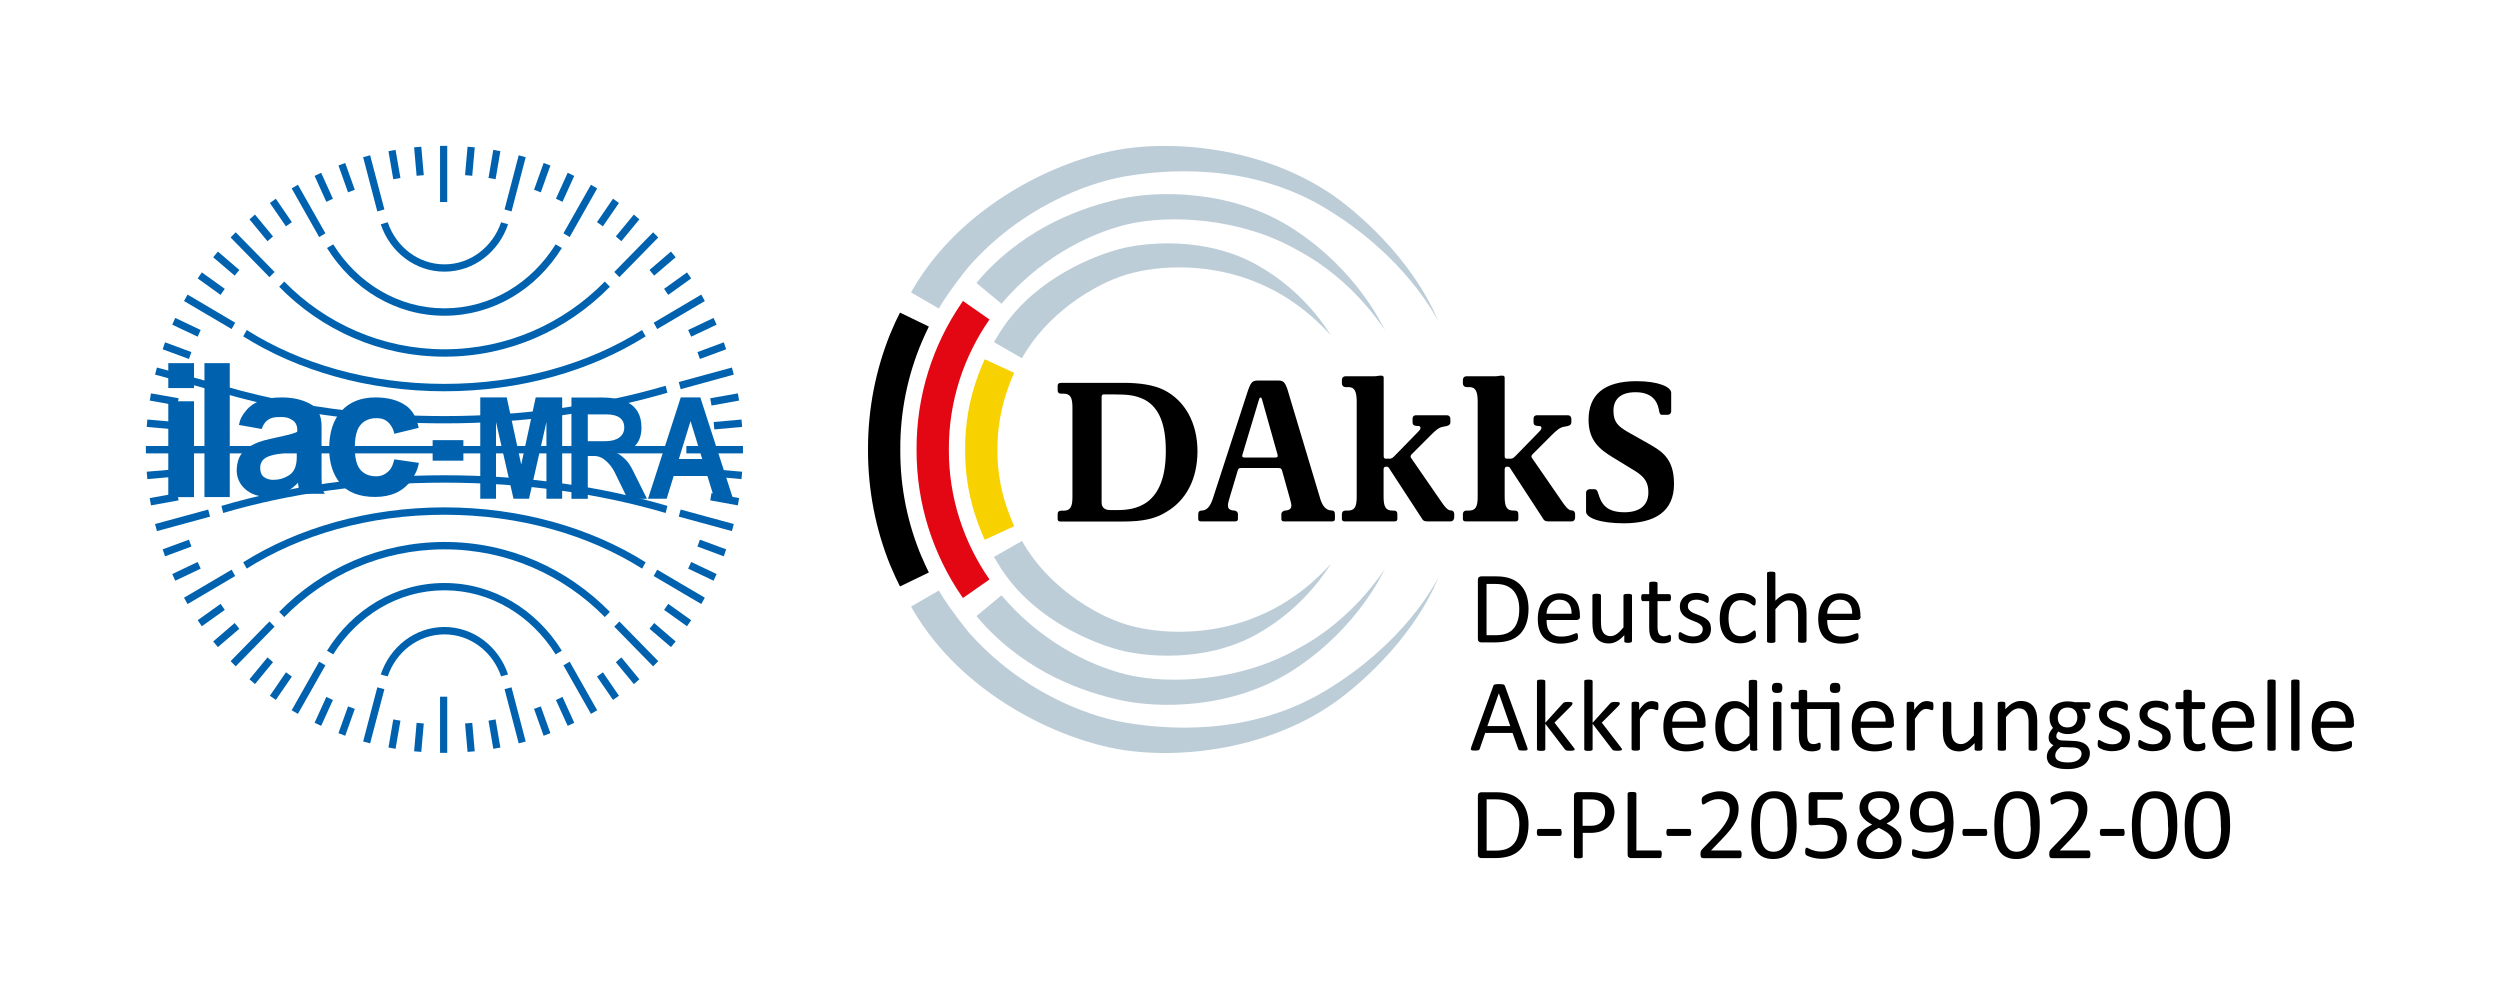 <?xml version="1.0" encoding="utf-8"?>
<!-- Generator: Adobe Illustrator 27.8.1, SVG Export Plug-In . SVG Version: 6.00 Build 0)  -->
<svg version="1.1" id="Ebene_1" xmlns="http://www.w3.org/2000/svg" xmlns:xlink="http://www.w3.org/1999/xlink" x="0px" y="0px"
	 viewBox="0 0 239.92 96.43" style="enable-background:new 0 0 239.92 96.43;" xml:space="preserve">
<style type="text/css">
	.st0{fill:#FFFFFF;}
	.st1{fill:#BCCDD8;}
	.st2{fill:#E30613;}
	.st3{fill:#F8D200;}
	.st4{fill:#0062AE;}
	.st5{fill-rule:evenodd;clip-rule:evenodd;fill:#0062AE;}
</style>
<rect class="st0" width="239.92" height="96.43"/>
<g>
	<path d="M109.83,38.35c-0.86-0.42-1.57-0.5-2.99-0.5h-0.92c-0.08,0-0.2,0.04-0.2,0.22v10.16c0,0.48,0.3,0.72,0.84,0.72h0.66
		c1.59,0,4.66-0.3,4.66-5.64C111.89,40.82,111.29,39.12,109.83,38.35 M111.93,49.13c-1.02,0.64-2.21,0.92-4.15,0.92h-6
		c-0.18,0-0.28-0.08-0.28-0.22v-0.48c0-0.18,0.06-0.34,0.36-0.34h0.2c0.64,0,0.86-0.34,0.86-1.31V39.1c0-0.98-0.22-1.32-0.86-1.32
		h-0.2c-0.3,0-0.36-0.16-0.36-0.34v-0.36c0-0.22,0.06-0.34,0.36-0.34h5.98c1.6,0,2.91,0.22,3.85,0.68c2.03,1.02,3.23,3.17,3.23,5.9
		C114.91,45.98,113.82,48.03,111.93,49.13"/>
	<path d="M122.57,43.51l-1.44-5.12c-0.02-0.1-0.06-0.24-0.16-0.24c-0.1,0-0.14,0.16-0.16,0.24l-1.54,5.12
		c-0.02,0.08-0.06,0.18-0.06,0.26c0,0.1,0.1,0.14,0.28,0.14h2.85c0.18,0,0.28-0.04,0.28-0.14
		C122.63,43.69,122.59,43.59,122.57,43.51 M127.83,50.04h-4.58c-0.18,0-0.28-0.08-0.28-0.22v-0.48c0-0.22,0.22-0.32,0.32-0.34
		l0.2-0.02c0.34-0.06,0.44-0.24,0.44-0.48c0-0.18-0.12-0.54-0.2-0.86l-0.68-2.43c-0.02-0.1-0.06-0.18-0.14-0.26
		c-0.08-0.02-0.16-0.04-0.34-0.04h-3.35c-0.16,0-0.24,0.02-0.32,0.04c-0.08,0.08-0.12,0.18-0.14,0.28l-0.72,2.41
		c-0.1,0.32-0.2,0.68-0.2,0.86c0,0.24,0.1,0.42,0.44,0.48l0.2,0.02c0.14,0.02,0.32,0.12,0.32,0.34v0.48c0,0.14-0.1,0.22-0.28,0.22
		h-3.25c-0.18,0-0.28-0.08-0.28-0.22v-0.46c0-0.16,0.04-0.34,0.3-0.36l0.18-0.02c0.38-0.06,0.68-0.42,0.9-1.06l3.29-10.12
		c0.38-1.2,0.52-1.28,1.11-1.28h1.93c0.5,0,0.68,0.18,1,1.34l3.03,10.1c0.22,0.66,0.56,0.96,0.9,1.01l0.18,0.02
		c0.26,0.02,0.3,0.2,0.3,0.36v0.46C128.11,49.96,128.01,50.04,127.83,50.04"/>
	<path d="M139.18,50.04h-2.05c-0.4,0-0.54-0.02-0.7-0.32l-2.89-4.43c-0.28-0.4-0.24-0.5-0.5-0.5h-0.08c-0.06,0-0.18,0.06-0.18,0.24
		v2.65c0,0.98,0.22,1.32,0.86,1.32h0.1c0.3,0,0.36,0.16,0.36,0.34v0.48c0,0.14-0.1,0.22-0.28,0.22h-4.76
		c-0.18,0-0.28-0.08-0.28-0.22v-0.48c0-0.18,0.1-0.34,0.36-0.34h0.2c0.64,0,0.86-0.32,0.86-1.32v-9.15c0-0.94-0.2-1.38-0.78-1.38
		h-0.28c-0.26,0-0.36-0.2-0.36-0.34v-0.36c0-0.16,0.1-0.34,0.36-0.34h2.67c0.4,0,0.44-0.06,0.66-0.06h0.1c0.1,0,0.22,0.04,0.22,0.18
		v7.55c0,0.18,0.1,0.24,0.18,0.24h0.4c0.18,0,0.3-0.1,0.44-0.24l2.29-2.35c0.1-0.1,0.22-0.22,0.22-0.36c0-0.08-0.06-0.18-0.14-0.18
		l-0.28-0.02c-0.22-0.02-0.34-0.12-0.34-0.34v-0.34c0-0.16,0.06-0.34,0.36-0.34h2.91c0.26,0,0.36,0.18,0.36,0.34v0.36
		c0,0.14-0.1,0.28-0.36,0.34l-0.32,0.06c-0.4,0.06-0.7,0.3-1.25,0.86l-1.71,1.71c-0.1,0.1-0.18,0.18-0.18,0.28
		c0,0.08,0.04,0.14,0.1,0.22l2.87,4.16c0.22,0.32,0.56,0.8,0.86,0.8c0.26,0,0.36,0.18,0.36,0.34v0.36
		C139.54,49.85,139.44,50.04,139.18,50.04"/>
	<path d="M150.8,50.04h-2.05c-0.4,0-0.54-0.02-0.7-0.32l-2.89-4.43c-0.28-0.4-0.24-0.5-0.5-0.5h-0.08c-0.06,0-0.18,0.06-0.18,0.24
		v2.65c0,0.98,0.22,1.32,0.85,1.32h0.1c0.3,0,0.36,0.16,0.36,0.34v0.48c0,0.14-0.1,0.22-0.28,0.22h-4.76
		c-0.18,0-0.28-0.08-0.28-0.22v-0.48c0-0.18,0.1-0.34,0.36-0.34h0.2c0.64,0,0.86-0.32,0.86-1.32v-9.15c0-0.94-0.2-1.38-0.78-1.38
		h-0.28c-0.26,0-0.36-0.2-0.36-0.34v-0.36c0-0.16,0.1-0.34,0.36-0.34h2.67c0.4,0,0.44-0.06,0.66-0.06h0.1c0.1,0,0.22,0.04,0.22,0.18
		v7.55c0,0.18,0.1,0.24,0.18,0.24h0.4c0.18,0,0.3-0.1,0.44-0.24l2.29-2.35c0.1-0.1,0.22-0.22,0.22-0.36c0-0.08-0.06-0.18-0.14-0.18
		l-0.28-0.02c-0.22-0.02-0.34-0.12-0.34-0.34v-0.34c0-0.16,0.06-0.34,0.36-0.34h2.91c0.26,0,0.36,0.18,0.36,0.34v0.36
		c0,0.14-0.1,0.28-0.36,0.34l-0.32,0.06c-0.4,0.06-0.7,0.3-1.26,0.86l-1.71,1.71c-0.1,0.1-0.18,0.18-0.18,0.28
		c0,0.08,0.04,0.14,0.1,0.22l2.87,4.16c0.22,0.32,0.56,0.8,0.86,0.8c0.26,0,0.36,0.18,0.36,0.34v0.36
		C151.16,49.85,151.06,50.04,150.8,50.04"/>
	<path d="M155.84,50.22c-2.35,0-3.63-0.54-3.63-1.12v-1.79c0-0.26,0.2-0.36,0.34-0.36h0.5c0.14,0,0.24,0.12,0.32,0.38
		c0.28,0.92,0.68,1.83,2.53,1.83c1.49,0,2.29-0.7,2.29-1.89c0-0.84-0.24-1.42-1.24-2.05l-2.19-1.34c-1.25-0.76-2.31-1.61-2.31-3.59
		c0-2.33,1.4-3.71,4.6-3.71c2.07,0,3.33,0.54,3.33,1.12v1.75c0,0.26-0.2,0.36-0.34,0.36h-0.52c-0.22,0-0.24-0.14-0.3-0.36
		c-0.08-0.52-0.34-1.81-2.25-1.81c-1.54,0-2.13,0.76-2.13,1.77c0,1.1,0.44,1.49,1.35,2.03l1.95,1.1c1.21,0.7,2.51,1.36,2.51,3.87
		C160.67,49.11,158.79,50.22,155.84,50.22"/>
	<path d="M146.49,77.81c-0.13-0.38-0.33-0.7-0.58-0.96c-0.26-0.27-0.57-0.47-0.95-0.61c-0.38-0.14-0.84-0.21-1.39-0.21h-1.43
		c-0.07,0-0.15,0.03-0.21,0.08c-0.07,0.05-0.1,0.14-0.1,0.27V82c0,0.13,0.03,0.22,0.1,0.27c0.07,0.05,0.14,0.08,0.21,0.08h1.34
		c0.54,0,1.01-0.07,1.4-0.2c0.39-0.13,0.72-0.33,0.99-0.6s0.47-0.61,0.61-1.02c0.14-0.41,0.21-0.89,0.21-1.43
		C146.69,78.61,146.62,78.18,146.49,77.81L146.49,77.81z M145.66,80.24c-0.09,0.31-0.23,0.58-0.42,0.78
		c-0.19,0.21-0.42,0.36-0.69,0.46c-0.28,0.1-0.62,0.15-1.02,0.15h-0.86v-4.92h0.85c0.44,0,0.79,0.06,1.07,0.18
		c0.28,0.12,0.51,0.29,0.69,0.5s0.31,0.47,0.4,0.76c0.08,0.29,0.13,0.61,0.13,0.95C145.8,79.55,145.76,79.92,145.66,80.24
		L145.66,80.24z M149.85,79.72c-0.01-0.04-0.02-0.08-0.03-0.1c-0.01-0.03-0.03-0.05-0.05-0.06c-0.02-0.01-0.04-0.01-0.07-0.01h-2.04
		c-0.06,0-0.1,0.02-0.13,0.07s-0.04,0.14-0.04,0.26c0,0.12,0.01,0.21,0.04,0.26c0.03,0.05,0.07,0.08,0.13,0.08h2.04
		c0.06,0,0.1-0.02,0.13-0.07s0.04-0.14,0.04-0.26C149.87,79.81,149.86,79.76,149.85,79.72L149.85,79.72z"/>
	<path d="M154.82,77.22c-0.07-0.2-0.16-0.37-0.29-0.52c-0.12-0.15-0.27-0.28-0.45-0.38c-0.18-0.1-0.35-0.17-0.52-0.21
		c-0.17-0.04-0.32-0.06-0.44-0.07c-0.13-0.01-0.26-0.02-0.39-0.02h-1.35c-0.08,0-0.16,0.03-0.23,0.08c-0.07,0.06-0.1,0.15-0.1,0.28
		v5.83c0,0.03,0.01,0.05,0.02,0.07c0.01,0.02,0.04,0.04,0.07,0.05c0.03,0.01,0.08,0.02,0.13,0.03c0.05,0.01,0.12,0.01,0.2,0.01
		c0.08,0,0.15,0,0.2-0.01c0.05-0.01,0.1-0.02,0.13-0.03c0.03-0.01,0.05-0.03,0.07-0.05s0.02-0.04,0.02-0.07v-2.28h0.72
		c0.39,0,0.73-0.05,1.01-0.15c0.28-0.1,0.52-0.24,0.71-0.42c0.19-0.18,0.34-0.4,0.45-0.65c0.1-0.25,0.16-0.54,0.16-0.85
		C154.92,77.63,154.89,77.42,154.82,77.22L154.82,77.22z M153.95,78.46c-0.06,0.16-0.14,0.3-0.26,0.42
		c-0.11,0.12-0.25,0.21-0.42,0.27c-0.17,0.07-0.38,0.1-0.63,0.1h-0.76v-2.53h0.78c0.14,0,0.29,0.01,0.44,0.03
		c0.15,0.02,0.3,0.08,0.44,0.16c0.14,0.08,0.26,0.21,0.36,0.39c0.1,0.17,0.14,0.39,0.14,0.64C154.04,78.13,154.01,78.3,153.95,78.46
		L153.95,78.46z M159.47,81.81c-0.01-0.05-0.02-0.08-0.03-0.11c-0.01-0.03-0.03-0.05-0.05-0.06c-0.02-0.01-0.05-0.02-0.08-0.02
		h-2.27v-5.46c0-0.03-0.01-0.05-0.02-0.07c-0.01-0.02-0.04-0.03-0.07-0.05c-0.03-0.01-0.08-0.02-0.13-0.03
		c-0.05-0.01-0.12-0.01-0.2-0.01c-0.08,0-0.14,0-0.2,0.01c-0.06,0.01-0.1,0.02-0.13,0.03c-0.03,0.01-0.06,0.03-0.07,0.05
		c-0.01,0.02-0.02,0.04-0.02,0.07V82c0,0.13,0.03,0.22,0.1,0.27c0.07,0.05,0.14,0.08,0.21,0.08h2.79c0.03,0,0.05-0.01,0.08-0.02
		c0.02-0.01,0.04-0.04,0.05-0.07c0.01-0.03,0.03-0.07,0.03-0.11c0.01-0.04,0.01-0.1,0.01-0.16
		C159.48,81.91,159.48,81.85,159.47,81.81L159.47,81.81z M162.28,79.72c-0.01-0.04-0.02-0.08-0.03-0.1
		c-0.01-0.03-0.03-0.05-0.05-0.06c-0.02-0.01-0.04-0.01-0.07-0.01h-2.04c-0.06,0-0.1,0.02-0.13,0.07s-0.04,0.14-0.04,0.26
		c0,0.12,0.01,0.21,0.04,0.26c0.03,0.05,0.07,0.08,0.13,0.08h2.04c0.06,0,0.1-0.02,0.13-0.07s0.04-0.14,0.04-0.26
		C162.29,79.81,162.29,79.76,162.28,79.72L162.28,79.72z M167.13,81.82c-0.01-0.04-0.02-0.08-0.04-0.11
		c-0.02-0.03-0.04-0.05-0.06-0.07s-0.05-0.02-0.08-0.02h-2.75l1-1.04c0.36-0.37,0.65-0.7,0.87-0.98c0.22-0.28,0.38-0.54,0.5-0.78
		c0.12-0.23,0.19-0.45,0.23-0.65c0.04-0.2,0.05-0.4,0.05-0.6c0-0.22-0.04-0.44-0.11-0.63c-0.07-0.2-0.19-0.37-0.34-0.52
		c-0.15-0.15-0.34-0.27-0.57-0.35c-0.23-0.09-0.5-0.13-0.8-0.13c-0.19,0-0.38,0.02-0.55,0.06c-0.17,0.04-0.33,0.09-0.48,0.14
		c-0.14,0.06-0.27,0.11-0.36,0.17c-0.1,0.06-0.16,0.1-0.2,0.14s-0.07,0.06-0.08,0.09c-0.01,0.02-0.02,0.05-0.03,0.07
		c-0.01,0.03-0.01,0.06-0.02,0.09c0,0.04,0,0.08,0,0.13c0,0.07,0,0.13,0.01,0.18s0.02,0.09,0.03,0.12s0.03,0.05,0.05,0.06
		c0.02,0.01,0.04,0.02,0.06,0.02c0.04,0,0.1-0.03,0.18-0.08c0.08-0.06,0.18-0.12,0.31-0.18c0.12-0.07,0.27-0.13,0.43-0.18
		c0.16-0.06,0.35-0.08,0.55-0.08c0.17,0,0.33,0.03,0.46,0.08c0.13,0.06,0.25,0.13,0.34,0.22c0.09,0.09,0.16,0.2,0.2,0.33
		c0.05,0.13,0.07,0.26,0.07,0.4c0,0.14-0.02,0.29-0.05,0.45c-0.03,0.16-0.09,0.34-0.19,0.53s-0.23,0.41-0.41,0.65
		c-0.18,0.24-0.41,0.51-0.7,0.81l-1.26,1.3c-0.04,0.04-0.07,0.08-0.1,0.12c-0.03,0.04-0.05,0.07-0.06,0.11
		c-0.02,0.04-0.03,0.08-0.03,0.13s-0.01,0.11-0.01,0.17c0,0.07,0.01,0.13,0.02,0.18c0.01,0.05,0.03,0.09,0.05,0.11
		c0.02,0.03,0.05,0.04,0.09,0.06c0.03,0.01,0.07,0.02,0.12,0.02h3.49c0.03,0,0.06-0.01,0.08-0.02s0.04-0.04,0.06-0.07
		c0.01-0.03,0.03-0.07,0.03-0.11c0.01-0.05,0.01-0.1,0.01-0.16S167.14,81.87,167.13,81.82L167.13,81.82z M172.32,77.78
		c-0.07-0.4-0.19-0.74-0.35-1.02c-0.17-0.28-0.38-0.48-0.66-0.62c-0.27-0.14-0.61-0.21-1.01-0.21c-0.42,0-0.77,0.08-1.05,0.24
		c-0.29,0.16-0.52,0.38-0.69,0.67s-0.3,0.63-0.38,1.04c-0.08,0.4-0.12,0.84-0.12,1.33c0,0.52,0.03,0.98,0.1,1.38
		c0.07,0.4,0.19,0.74,0.35,1.02c0.17,0.28,0.38,0.48,0.66,0.62c0.27,0.14,0.61,0.21,1,0.21c0.42,0,0.77-0.08,1.06-0.24
		c0.29-0.16,0.52-0.38,0.7-0.67c0.18-0.29,0.3-0.63,0.38-1.03c0.08-0.4,0.11-0.84,0.11-1.33C172.42,78.64,172.39,78.18,172.32,77.78
		L172.32,77.78z M171.54,79.9c-0.01,0.22-0.04,0.42-0.08,0.6s-0.09,0.35-0.16,0.51c-0.07,0.15-0.15,0.28-0.25,0.39
		c-0.1,0.11-0.22,0.19-0.36,0.25c-0.14,0.06-0.3,0.09-0.48,0.09c-0.23,0-0.43-0.05-0.6-0.14c-0.16-0.09-0.3-0.25-0.41-0.45
		c-0.11-0.21-0.18-0.48-0.23-0.81c-0.05-0.33-0.07-0.73-0.07-1.2c0-0.35,0.02-0.68,0.05-0.99c0.04-0.31,0.1-0.57,0.2-0.8
		c0.1-0.23,0.24-0.41,0.41-0.54c0.17-0.13,0.4-0.2,0.67-0.2c0.16,0,0.3,0.02,0.42,0.06c0.13,0.04,0.24,0.11,0.33,0.2
		c0.1,0.09,0.18,0.2,0.25,0.34c0.07,0.14,0.13,0.3,0.17,0.5c0.04,0.19,0.08,0.41,0.1,0.66c0.02,0.25,0.03,0.53,0.03,0.85
		C171.56,79.46,171.55,79.68,171.54,79.9L171.54,79.9z M177.12,79.56c-0.09-0.22-0.22-0.42-0.4-0.57c-0.17-0.16-0.39-0.28-0.65-0.37
		c-0.26-0.09-0.56-0.13-0.91-0.13c-0.15,0-0.28,0-0.4,0c-0.11,0-0.23,0.01-0.34,0.03v-1.77h2.26c0.06,0,0.1-0.03,0.13-0.1
		c0.03-0.07,0.05-0.16,0.05-0.27c0-0.06,0-0.12-0.01-0.16c-0.01-0.05-0.02-0.08-0.04-0.11c-0.02-0.03-0.04-0.05-0.06-0.07
		s-0.05-0.02-0.08-0.02h-2.8c-0.09,0-0.17,0.03-0.22,0.08c-0.05,0.05-0.08,0.13-0.08,0.24v2.57c0,0.12,0.02,0.2,0.06,0.24
		c0.04,0.04,0.1,0.06,0.2,0.06c0.12,0,0.26-0.01,0.4-0.03c0.14-0.02,0.31-0.03,0.51-0.03c0.28,0,0.52,0.03,0.72,0.08
		c0.2,0.05,0.37,0.13,0.5,0.23s0.23,0.23,0.29,0.39c0.06,0.15,0.1,0.33,0.1,0.53c0,0.24-0.04,0.45-0.11,0.61
		c-0.07,0.17-0.18,0.31-0.31,0.42c-0.13,0.11-0.29,0.19-0.47,0.24c-0.18,0.05-0.38,0.08-0.6,0.08c-0.23,0-0.44-0.02-0.61-0.06
		c-0.17-0.04-0.31-0.09-0.43-0.13c-0.12-0.05-0.21-0.09-0.28-0.13c-0.07-0.04-0.12-0.06-0.15-0.06c-0.02,0-0.04,0.01-0.06,0.02
		c-0.02,0.01-0.03,0.03-0.05,0.06c-0.01,0.03-0.02,0.06-0.03,0.11s-0.01,0.09-0.01,0.15c0,0.06,0,0.11,0,0.15
		c0,0.04,0.01,0.08,0.02,0.1c0.01,0.03,0.02,0.05,0.03,0.07s0.03,0.04,0.05,0.06c0.02,0.02,0.08,0.05,0.17,0.09s0.2,0.08,0.34,0.12
		c0.14,0.04,0.29,0.07,0.47,0.1c0.18,0.03,0.36,0.04,0.56,0.04c0.35,0,0.67-0.05,0.96-0.14s0.54-0.23,0.74-0.41
		c0.21-0.18,0.37-0.4,0.48-0.67c0.11-0.26,0.17-0.56,0.17-0.9C177.25,80.03,177.21,79.78,177.12,79.56L177.12,79.56z M182.4,80.21
		c-0.06-0.15-0.16-0.3-0.28-0.44c-0.12-0.14-0.27-0.27-0.45-0.39c-0.18-0.12-0.39-0.24-0.62-0.35c0.2-0.1,0.37-0.22,0.52-0.33
		c0.15-0.12,0.28-0.25,0.38-0.38c0.1-0.14,0.18-0.28,0.24-0.43c0.05-0.15,0.08-0.31,0.08-0.48c0-0.21-0.04-0.4-0.11-0.58
		c-0.07-0.18-0.18-0.33-0.33-0.47s-0.34-0.24-0.58-0.31c-0.23-0.08-0.51-0.11-0.83-0.11c-0.33,0-0.62,0.04-0.87,0.12
		s-0.45,0.2-0.62,0.34c-0.16,0.14-0.28,0.31-0.36,0.51c-0.08,0.19-0.12,0.4-0.12,0.62c0,0.18,0.03,0.34,0.08,0.49
		c0.05,0.15,0.13,0.29,0.24,0.42c0.1,0.13,0.23,0.25,0.38,0.37c0.15,0.11,0.32,0.22,0.52,0.32c-0.22,0.11-0.43,0.23-0.61,0.35
		c-0.18,0.12-0.33,0.25-0.45,0.39c-0.12,0.14-0.22,0.29-0.28,0.46c-0.07,0.17-0.1,0.35-0.1,0.55c0,0.25,0.05,0.47,0.14,0.67
		c0.09,0.2,0.23,0.36,0.41,0.49c0.18,0.13,0.4,0.23,0.65,0.3c0.26,0.07,0.55,0.1,0.87,0.1c0.35,0,0.66-0.04,0.93-0.11
		c0.27-0.07,0.5-0.19,0.68-0.33c0.18-0.15,0.32-0.33,0.42-0.54c0.1-0.21,0.15-0.46,0.15-0.73C182.49,80.53,182.46,80.36,182.4,80.21
		L182.4,80.21z M181.18,78.15c-0.18,0.21-0.43,0.39-0.76,0.56c-0.2-0.1-0.36-0.2-0.51-0.29s-0.26-0.19-0.35-0.29
		s-0.16-0.2-0.21-0.31c-0.04-0.11-0.07-0.23-0.07-0.35c0-0.28,0.09-0.49,0.27-0.65c0.18-0.16,0.45-0.24,0.8-0.24
		c0.17,0,0.33,0.02,0.46,0.06c0.14,0.04,0.25,0.1,0.34,0.18c0.09,0.08,0.16,0.17,0.21,0.28c0.05,0.11,0.07,0.23,0.07,0.37
		C181.44,77.72,181.35,77.95,181.18,78.15L181.18,78.15z M181.32,81.52c-0.21,0.17-0.53,0.26-0.94,0.26c-0.43,0-0.75-0.09-0.97-0.26
		c-0.22-0.17-0.32-0.42-0.32-0.73c0-0.14,0.03-0.27,0.08-0.39c0.05-0.12,0.13-0.23,0.22-0.34c0.1-0.11,0.23-0.21,0.38-0.31
		c0.15-0.1,0.33-0.2,0.54-0.3c0.22,0.11,0.42,0.21,0.58,0.31c0.17,0.1,0.31,0.2,0.42,0.31c0.11,0.11,0.2,0.22,0.25,0.34
		c0.06,0.12,0.08,0.26,0.08,0.41C181.64,81.1,181.54,81.34,181.32,81.52L181.32,81.52z M187.42,78.1c-0.03-0.26-0.07-0.51-0.14-0.73
		s-0.15-0.43-0.25-0.6c-0.1-0.18-0.23-0.33-0.38-0.45c-0.15-0.13-0.33-0.22-0.53-0.29c-0.2-0.07-0.44-0.1-0.7-0.1
		c-0.37,0-0.69,0.06-0.96,0.17c-0.27,0.11-0.49,0.27-0.66,0.46c-0.17,0.19-0.3,0.41-0.38,0.67c-0.08,0.25-0.12,0.52-0.12,0.8
		c0,0.27,0.03,0.52,0.1,0.75c0.06,0.23,0.17,0.42,0.31,0.59c0.14,0.17,0.34,0.3,0.58,0.39c0.24,0.1,0.53,0.14,0.89,0.14
		c0.31,0,0.59-0.04,0.83-0.12c0.24-0.08,0.45-0.17,0.62-0.27c-0.01,0.3-0.05,0.58-0.12,0.85c-0.07,0.27-0.18,0.51-0.32,0.71
		c-0.14,0.21-0.33,0.37-0.55,0.49c-0.23,0.12-0.5,0.18-0.81,0.18c-0.17,0-0.32-0.01-0.45-0.04c-0.13-0.02-0.25-0.05-0.35-0.08
		c-0.1-0.03-0.18-0.06-0.25-0.08c-0.07-0.02-0.12-0.04-0.15-0.04c-0.03,0-0.05,0-0.07,0.01c-0.02,0.01-0.03,0.02-0.04,0.05
		c-0.01,0.02-0.02,0.06-0.02,0.1c0,0.04-0.01,0.1-0.01,0.17c0,0.08,0.01,0.15,0.02,0.2c0.01,0.05,0.04,0.09,0.07,0.12
		c0.03,0.03,0.08,0.06,0.16,0.09c0.07,0.03,0.16,0.06,0.27,0.08c0.11,0.03,0.22,0.05,0.36,0.07c0.13,0.02,0.27,0.03,0.41,0.03
		c0.36,0,0.68-0.05,0.96-0.14c0.28-0.1,0.51-0.23,0.71-0.4c0.2-0.17,0.37-0.37,0.5-0.59c0.13-0.23,0.24-0.47,0.31-0.73
		s0.13-0.53,0.17-0.81c0.03-0.28,0.05-0.56,0.05-0.83C187.47,78.64,187.45,78.36,187.42,78.1L187.42,78.1z M186.02,79.13
		c-0.23,0.07-0.46,0.11-0.71,0.11c-0.21,0-0.4-0.03-0.54-0.09c-0.15-0.06-0.27-0.15-0.36-0.26c-0.09-0.11-0.16-0.25-0.2-0.41
		c-0.04-0.16-0.06-0.34-0.06-0.53c0-0.17,0.02-0.34,0.07-0.5c0.05-0.16,0.12-0.31,0.21-0.44c0.1-0.13,0.22-0.23,0.37-0.31
		c0.15-0.08,0.33-0.11,0.54-0.11c0.21,0,0.39,0.04,0.54,0.12s0.29,0.21,0.4,0.38s0.19,0.41,0.24,0.69c0.06,0.28,0.08,0.64,0.08,1.05
		C186.44,78.96,186.25,79.05,186.02,79.13L186.02,79.13z M190.69,79.72c-0.01-0.04-0.02-0.08-0.03-0.1
		c-0.01-0.03-0.03-0.05-0.05-0.06c-0.02-0.01-0.04-0.01-0.07-0.01h-2.04c-0.06,0-0.1,0.02-0.13,0.07s-0.04,0.14-0.04,0.26
		c0,0.12,0.01,0.21,0.04,0.26c0.03,0.05,0.07,0.08,0.13,0.08h2.04c0.06,0,0.1-0.02,0.13-0.07s0.04-0.14,0.04-0.26
		C190.7,79.81,190.69,79.76,190.69,79.72L190.69,79.72z M195.65,77.78c-0.07-0.4-0.19-0.74-0.35-1.02
		c-0.17-0.28-0.38-0.48-0.66-0.62c-0.27-0.14-0.61-0.21-1.01-0.21c-0.42,0-0.77,0.08-1.05,0.24c-0.29,0.16-0.52,0.38-0.69,0.67
		s-0.3,0.63-0.38,1.04c-0.08,0.4-0.12,0.84-0.12,1.33c0,0.52,0.03,0.98,0.1,1.38c0.07,0.4,0.19,0.74,0.35,1.02
		c0.17,0.28,0.38,0.48,0.66,0.62c0.27,0.14,0.61,0.21,1,0.21c0.42,0,0.77-0.08,1.06-0.24c0.29-0.16,0.52-0.38,0.7-0.67
		c0.18-0.29,0.3-0.63,0.38-1.03c0.08-0.4,0.11-0.84,0.11-1.33C195.76,78.64,195.72,78.18,195.65,77.78L195.65,77.78z M194.87,79.9
		c-0.01,0.22-0.04,0.42-0.08,0.6s-0.09,0.35-0.16,0.51c-0.07,0.15-0.15,0.28-0.25,0.39c-0.1,0.11-0.22,0.19-0.36,0.25
		c-0.14,0.06-0.3,0.09-0.48,0.09c-0.23,0-0.43-0.05-0.6-0.14c-0.16-0.09-0.3-0.25-0.41-0.45c-0.11-0.21-0.18-0.48-0.23-0.81
		c-0.05-0.33-0.07-0.73-0.07-1.2c0-0.35,0.02-0.68,0.05-0.99c0.04-0.31,0.1-0.57,0.2-0.8c0.1-0.23,0.24-0.41,0.41-0.54
		c0.17-0.13,0.4-0.2,0.67-0.2c0.16,0,0.3,0.02,0.42,0.06c0.13,0.04,0.24,0.11,0.33,0.2c0.1,0.09,0.18,0.2,0.25,0.34
		c0.07,0.14,0.13,0.3,0.17,0.5c0.04,0.19,0.08,0.41,0.1,0.66c0.02,0.25,0.03,0.53,0.03,0.85C194.9,79.46,194.89,79.68,194.87,79.9
		L194.87,79.9z M200.6,81.82c-0.01-0.04-0.02-0.08-0.04-0.11c-0.02-0.03-0.04-0.05-0.06-0.07s-0.05-0.02-0.08-0.02h-2.75l1-1.04
		c0.36-0.37,0.65-0.7,0.87-0.98c0.22-0.28,0.38-0.54,0.5-0.78c0.12-0.23,0.19-0.45,0.23-0.65c0.04-0.2,0.05-0.4,0.05-0.6
		c0-0.22-0.04-0.44-0.11-0.63c-0.07-0.2-0.19-0.37-0.34-0.52c-0.15-0.15-0.34-0.27-0.57-0.35c-0.23-0.09-0.5-0.13-0.8-0.13
		c-0.19,0-0.38,0.02-0.55,0.06c-0.17,0.04-0.33,0.09-0.48,0.14c-0.14,0.06-0.27,0.11-0.36,0.17c-0.1,0.06-0.16,0.1-0.2,0.14
		s-0.07,0.06-0.08,0.09c-0.01,0.02-0.02,0.05-0.03,0.07c-0.01,0.03-0.01,0.06-0.02,0.09c0,0.04,0,0.08,0,0.13
		c0,0.07,0,0.13,0.01,0.18s0.02,0.09,0.03,0.12s0.03,0.05,0.05,0.06c0.02,0.01,0.04,0.02,0.06,0.02c0.04,0,0.1-0.03,0.18-0.08
		c0.08-0.06,0.18-0.12,0.31-0.18c0.12-0.07,0.27-0.13,0.43-0.18c0.16-0.06,0.35-0.08,0.55-0.08c0.17,0,0.33,0.03,0.46,0.08
		c0.13,0.06,0.25,0.13,0.34,0.22c0.09,0.09,0.16,0.2,0.2,0.33c0.05,0.13,0.07,0.26,0.07,0.4c0,0.14-0.02,0.29-0.05,0.45
		c-0.03,0.16-0.09,0.34-0.19,0.53s-0.23,0.41-0.41,0.65c-0.18,0.24-0.41,0.51-0.7,0.81l-1.26,1.3c-0.04,0.04-0.07,0.08-0.1,0.12
		c-0.03,0.04-0.05,0.07-0.06,0.11c-0.02,0.04-0.03,0.08-0.03,0.13s-0.01,0.11-0.01,0.17c0,0.07,0.01,0.13,0.02,0.18
		c0.01,0.05,0.03,0.09,0.05,0.11c0.02,0.03,0.05,0.04,0.09,0.06c0.03,0.01,0.07,0.02,0.12,0.02h3.49c0.03,0,0.06-0.01,0.08-0.02
		s0.04-0.04,0.06-0.07c0.01-0.03,0.03-0.07,0.03-0.11c0.01-0.05,0.01-0.1,0.01-0.16S200.61,81.87,200.6,81.82L200.6,81.82z
		 M203.88,79.72c-0.01-0.04-0.02-0.08-0.03-0.1c-0.01-0.03-0.03-0.05-0.05-0.06c-0.02-0.01-0.04-0.01-0.07-0.01h-2.04
		c-0.06,0-0.1,0.02-0.13,0.07s-0.04,0.14-0.04,0.26c0,0.12,0.01,0.21,0.04,0.26c0.03,0.05,0.07,0.08,0.13,0.08h2.04
		c0.06,0,0.1-0.02,0.13-0.07s0.04-0.14,0.04-0.26C203.9,79.81,203.89,79.76,203.88,79.72L203.88,79.72z M208.85,77.78
		c-0.07-0.4-0.19-0.74-0.35-1.02c-0.17-0.28-0.38-0.48-0.66-0.62c-0.27-0.14-0.61-0.21-1.01-0.21c-0.42,0-0.77,0.08-1.05,0.24
		c-0.29,0.16-0.52,0.38-0.69,0.67s-0.3,0.63-0.38,1.04c-0.08,0.4-0.12,0.84-0.12,1.33c0,0.52,0.03,0.98,0.1,1.38
		c0.07,0.4,0.19,0.74,0.35,1.02c0.17,0.28,0.38,0.48,0.66,0.62c0.27,0.14,0.61,0.21,1,0.21c0.42,0,0.77-0.08,1.06-0.24
		c0.29-0.16,0.52-0.38,0.7-0.67c0.18-0.29,0.3-0.63,0.38-1.03c0.08-0.4,0.11-0.84,0.11-1.33C208.95,78.64,208.92,78.18,208.85,77.78
		L208.85,77.78z M208.07,79.9c-0.01,0.22-0.04,0.42-0.08,0.6s-0.09,0.35-0.16,0.51c-0.07,0.15-0.15,0.28-0.25,0.39
		c-0.1,0.11-0.22,0.19-0.36,0.25c-0.14,0.06-0.3,0.09-0.48,0.09c-0.23,0-0.43-0.05-0.6-0.14c-0.16-0.09-0.3-0.25-0.41-0.45
		c-0.11-0.21-0.18-0.48-0.23-0.81c-0.05-0.33-0.07-0.73-0.07-1.2c0-0.35,0.02-0.68,0.05-0.99c0.04-0.31,0.1-0.57,0.2-0.8
		c0.1-0.23,0.24-0.41,0.41-0.54c0.17-0.13,0.4-0.2,0.67-0.2c0.16,0,0.3,0.02,0.42,0.06c0.13,0.04,0.24,0.11,0.33,0.2
		c0.1,0.09,0.18,0.2,0.25,0.34c0.07,0.14,0.13,0.3,0.17,0.5c0.04,0.19,0.08,0.41,0.1,0.66c0.02,0.25,0.03,0.53,0.03,0.85
		C208.09,79.46,208.09,79.68,208.07,79.9L208.07,79.9z M213.92,77.78c-0.07-0.4-0.19-0.74-0.35-1.02c-0.17-0.28-0.38-0.48-0.66-0.62
		c-0.27-0.14-0.61-0.21-1.01-0.21c-0.42,0-0.77,0.08-1.05,0.24c-0.29,0.16-0.52,0.38-0.69,0.67s-0.3,0.63-0.38,1.04
		c-0.08,0.4-0.12,0.84-0.12,1.33c0,0.52,0.03,0.98,0.1,1.38c0.07,0.4,0.19,0.74,0.35,1.02c0.17,0.28,0.38,0.48,0.66,0.62
		c0.27,0.14,0.61,0.21,1,0.21c0.42,0,0.77-0.08,1.06-0.24c0.29-0.16,0.52-0.38,0.7-0.67c0.18-0.29,0.3-0.63,0.38-1.03
		c0.08-0.4,0.11-0.84,0.11-1.33C214.02,78.64,213.99,78.18,213.92,77.78L213.92,77.78z M213.14,79.9c-0.01,0.22-0.04,0.42-0.08,0.6
		s-0.09,0.35-0.16,0.51c-0.07,0.15-0.15,0.28-0.25,0.39c-0.1,0.11-0.22,0.19-0.36,0.25c-0.14,0.06-0.3,0.09-0.48,0.09
		c-0.23,0-0.43-0.05-0.6-0.14c-0.16-0.09-0.3-0.25-0.41-0.45c-0.11-0.21-0.18-0.48-0.23-0.81c-0.05-0.33-0.07-0.73-0.07-1.2
		c0-0.35,0.02-0.68,0.05-0.99c0.04-0.31,0.1-0.57,0.2-0.8c0.1-0.23,0.24-0.41,0.41-0.54c0.17-0.13,0.4-0.2,0.67-0.2
		c0.16,0,0.3,0.02,0.42,0.06c0.13,0.04,0.24,0.11,0.33,0.2c0.1,0.09,0.18,0.2,0.25,0.34c0.07,0.14,0.13,0.3,0.17,0.5
		c0.04,0.19,0.08,0.41,0.1,0.66c0.02,0.25,0.03,0.53,0.03,0.85C213.16,79.46,213.16,79.68,213.14,79.9L213.14,79.9z"/>
	<path class="st1" d="M124.35,22.12c-6.09-4.06-13.42-3.8-16.83-3.04c-3.36,0.75-8.82,2.51-13.32,7.49
		c-0.14,0.16-0.26,0.32-0.4,0.47c-0.03,0.04-0.06,0.08-0.09,0.12l2.4,1.99c3.52-4.16,8.08-6.65,12.03-7.61
		c4.02-0.97,10.93-0.67,16.39,2.48c5.4,2.84,8.22,7.51,8.39,7.66C132.69,31.36,130.45,26.19,124.35,22.12"/>
	<path class="st1" d="M90.99,28.21c1.14-1.62,1.94-2.58,1.94-2.58c5-5.69,11.32-8.05,14.98-8.69c3.66-0.64,11.83-1.44,19.25,3.02
		c7.69,4.62,10.59,10.37,10.89,10.9c-0.24-0.51-2.19-5.77-8.75-11.09c-6.57-5.32-15.69-6.43-21.73-5.44
		c-6.04,0.99-15.24,5.3-19.96,13.42c-0.06,0.11-0.11,0.21-0.18,0.31l2.67,1.55C90.37,29.13,90.67,28.67,90.99,28.21"/>
	<path class="st1" d="M120.57,25.39c-5-2.77-10.82-2.11-13.14-1.49c-2.32,0.62-7.86,2.69-11.17,7.53c-0.21,0.3-0.41,0.62-0.59,0.94
		c-0.1,0.15-0.2,0.31-0.29,0.46l2.7,1.55c2.35-4.24,6.87-7.08,10.03-8.03c3.25-0.98,8.19-1.08,12.58,0.79
		c4.24,1.71,6.85,4.89,7.05,5.06C127.56,31.99,125.38,28.05,120.57,25.39"/>
	<path class="st1" d="M124.35,64.15c-6.09,4.06-13.42,3.8-16.83,3.04c-3.36-0.75-8.82-2.5-13.32-7.49c-0.14-0.15-0.26-0.31-0.4-0.47
		c-0.03-0.04-0.06-0.07-0.09-0.11l2.4-1.99c3.52,4.16,8.08,6.65,12.03,7.61c4.02,0.97,10.93,0.67,16.39-2.48
		c5.4-2.84,8.22-7.51,8.39-7.66C132.69,54.92,130.45,60.09,124.35,64.15"/>
	<path class="st1" d="M90.99,58.06c1.14,1.62,1.94,2.58,1.94,2.58c5,5.69,11.32,8.05,14.98,8.69c3.66,0.64,11.83,1.44,19.25-3.02
		c7.69-4.62,10.59-10.37,10.89-10.89c-0.24,0.51-2.19,5.77-8.75,11.08c-6.57,5.32-15.69,6.43-21.73,5.44
		c-6.04-0.99-15.24-5.31-19.96-13.42c-0.06-0.11-0.11-0.21-0.18-0.31l2.67-1.54C90.37,57.14,90.67,57.61,90.99,58.06"/>
	<path class="st1" d="M120.57,60.89c-5,2.77-10.82,2.11-13.14,1.49c-2.32-0.62-7.86-2.69-11.17-7.53c-0.21-0.3-0.41-0.62-0.59-0.94
		c-0.1-0.15-0.2-0.31-0.29-0.46l2.7-1.54c2.35,4.24,6.87,7.08,10.03,8.03c3.25,0.98,8.19,1.08,12.58-0.79
		c4.24-1.71,6.85-4.88,7.05-5.06C127.56,54.29,125.38,58.22,120.57,60.89"/>
	<path class="st2" d="M94.96,30.66l-2.55-1.78c-0.03,0.05-0.07,0.1-0.1,0.15l-0.01,0.02c-2.77,4.03-4.36,8.9-4.34,14.09
		c-0.02,5.18,1.57,10.05,4.34,14.09l0.01,0.01c0.03,0.05,0.07,0.1,0.1,0.15l2.55-1.78c-2.48-3.56-3.92-7.88-3.9-12.48
		C91.04,38.54,92.48,34.22,94.96,30.66"/>
	<path d="M88.46,53.47c-1.35-3.19-2.08-6.68-2.06-10.32c-0.02-3.65,0.71-7.13,2.06-10.33l0.01-0.02c0.2-0.48,0.43-0.97,0.67-1.46
		L86.37,30c-0.3,0.59-0.58,1.18-0.82,1.77c-0.01,0.01-0.01,0.03-0.02,0.05c-0.03,0.08-0.07,0.16-0.1,0.24l0-0.01
		c-1.39,3.44-2.14,7.2-2.13,11.1c-0.01,3.9,0.74,7.65,2.13,11.09l0-0.01c0.03,0.08,0.07,0.16,0.1,0.23
		c0.01,0.02,0.01,0.04,0.02,0.05c0.24,0.59,0.52,1.17,0.82,1.77l2.77-1.34c-0.24-0.49-0.47-0.98-0.67-1.46L88.46,53.47z"/>
	<path class="st3" d="M96.91,49.49c-0.78-1.98-1.21-4.12-1.19-6.35c-0.01-2.23,0.42-4.38,1.19-6.35l-0.01,0
		c0.13-0.33,0.27-0.67,0.43-1.01l-2.83-1.3c-0.2,0.44-0.38,0.87-0.54,1.3l-0.01,0c-0.03,0.08-0.05,0.16-0.08,0.23
		c-0.01,0.03-0.02,0.06-0.03,0.09h0c-0.81,2.2-1.24,4.58-1.22,7.04c-0.02,2.46,0.41,4.83,1.22,7.04h0c0.01,0.03,0.02,0.06,0.03,0.09
		c0.03,0.08,0.05,0.16,0.08,0.23l0.01,0c0.16,0.43,0.34,0.86,0.54,1.3l2.83-1.3C97.18,50.17,97.04,49.83,96.91,49.49L96.91,49.49z"
		/>
	<path d="M145.8,58.44c0-0.34-0.04-0.66-0.13-0.95c-0.09-0.29-0.22-0.55-0.4-0.77c-0.18-0.21-0.41-0.38-0.69-0.5
		c-0.28-0.12-0.63-0.18-1.07-0.18h-0.85v4.92h0.86c0.4,0,0.74-0.05,1.02-0.15c0.27-0.1,0.51-0.26,0.69-0.46
		c0.19-0.21,0.33-0.47,0.42-0.78C145.76,59.24,145.8,58.87,145.8,58.44 M146.69,58.4c0,0.55-0.07,1.02-0.21,1.43
		c-0.14,0.41-0.35,0.75-0.61,1.02c-0.27,0.27-0.6,0.47-0.99,0.6c-0.39,0.13-0.86,0.2-1.4,0.2h-1.34c-0.08,0-0.15-0.03-0.21-0.08
		c-0.07-0.05-0.1-0.14-0.1-0.27v-5.64c0-0.13,0.03-0.22,0.1-0.27c0.07-0.05,0.14-0.08,0.21-0.08h1.43c0.55,0,1.01,0.07,1.39,0.21
		c0.38,0.14,0.7,0.35,0.95,0.61c0.25,0.26,0.45,0.59,0.58,0.96C146.62,57.5,146.69,57.93,146.69,58.4"/>
	<path d="M150.82,58.91c0.01-0.42-0.08-0.75-0.28-1c-0.2-0.24-0.49-0.36-0.88-0.36c-0.2,0-0.38,0.04-0.53,0.11
		c-0.15,0.08-0.28,0.17-0.38,0.3c-0.1,0.12-0.18,0.27-0.24,0.43c-0.06,0.16-0.09,0.34-0.09,0.51H150.82z M151.63,59.15
		c0,0.13-0.03,0.22-0.1,0.27c-0.06,0.05-0.14,0.08-0.22,0.08h-2.89c0,0.24,0.02,0.46,0.07,0.66c0.05,0.2,0.13,0.36,0.25,0.5
		c0.11,0.14,0.26,0.25,0.45,0.32c0.18,0.08,0.41,0.11,0.67,0.11c0.21,0,0.4-0.02,0.56-0.05c0.16-0.03,0.3-0.07,0.42-0.12
		c0.12-0.04,0.22-0.08,0.29-0.11c0.08-0.03,0.13-0.05,0.17-0.05c0.02,0,0.04,0.01,0.06,0.02c0.02,0.01,0.03,0.03,0.04,0.05
		c0.01,0.02,0.02,0.05,0.02,0.1c0.01,0.04,0.01,0.09,0.01,0.15c0,0.04,0,0.08,0,0.11c0,0.03-0.01,0.06-0.01,0.08
		c0,0.02-0.01,0.05-0.02,0.07c-0.01,0.02-0.02,0.04-0.04,0.06c-0.02,0.02-0.07,0.05-0.16,0.09c-0.09,0.04-0.2,0.08-0.34,0.12
		c-0.14,0.04-0.3,0.08-0.49,0.11c-0.18,0.03-0.38,0.05-0.59,0.05c-0.36,0-0.68-0.05-0.95-0.15c-0.27-0.1-0.5-0.25-0.69-0.45
		c-0.19-0.2-0.33-0.45-0.42-0.75c-0.1-0.3-0.14-0.65-0.14-1.04c0-0.38,0.05-0.72,0.15-1.02c0.1-0.3,0.24-0.56,0.42-0.77
		c0.18-0.21,0.41-0.37,0.67-0.48c0.26-0.11,0.55-0.17,0.87-0.17c0.35,0,0.64,0.06,0.88,0.17c0.24,0.11,0.44,0.26,0.6,0.45
		c0.16,0.19,0.27,0.41,0.34,0.66c0.07,0.25,0.11,0.52,0.11,0.81V59.15z"/>
	<path d="M156.61,61.53c0,0.03-0.01,0.05-0.02,0.07c-0.01,0.02-0.03,0.03-0.06,0.05c-0.03,0.01-0.07,0.02-0.12,0.03
		c-0.05,0.01-0.11,0.01-0.17,0.01c-0.07,0-0.14,0-0.18-0.01c-0.05-0.01-0.08-0.02-0.11-0.03c-0.03-0.01-0.05-0.03-0.06-0.05
		c-0.01-0.02-0.01-0.04-0.01-0.07v-0.58c-0.25,0.28-0.5,0.48-0.74,0.61c-0.24,0.13-0.49,0.19-0.74,0.19c-0.29,0-0.54-0.05-0.74-0.15
		c-0.2-0.1-0.36-0.23-0.49-0.4c-0.12-0.17-0.21-0.36-0.27-0.59c-0.05-0.22-0.08-0.49-0.08-0.81v-2.67c0-0.03,0.01-0.05,0.02-0.06
		c0.01-0.02,0.04-0.03,0.07-0.05c0.03-0.01,0.08-0.02,0.13-0.03c0.05-0.01,0.12-0.01,0.19-0.01s0.15,0,0.2,0.01
		c0.05,0.01,0.09,0.02,0.12,0.03c0.03,0.01,0.05,0.03,0.07,0.05c0.01,0.02,0.02,0.04,0.02,0.06v2.56c0,0.26,0.02,0.46,0.05,0.62
		c0.04,0.15,0.1,0.29,0.17,0.4c0.08,0.11,0.17,0.19,0.29,0.25c0.12,0.06,0.25,0.09,0.41,0.09c0.2,0,0.4-0.07,0.6-0.21
		c0.2-0.14,0.41-0.35,0.64-0.63v-3.07c0-0.03,0.01-0.05,0.02-0.06c0.01-0.02,0.04-0.03,0.07-0.05c0.03-0.01,0.07-0.02,0.12-0.03
		c0.05-0.01,0.12-0.01,0.2-0.01c0.08,0,0.14,0,0.2,0.01c0.05,0.01,0.09,0.02,0.12,0.03c0.03,0.01,0.05,0.03,0.07,0.05
		c0.01,0.02,0.02,0.04,0.02,0.06V61.53z"/>
	<path d="M160.37,61.21c0,0.1-0.01,0.17-0.02,0.23c-0.01,0.06-0.03,0.1-0.06,0.12c-0.03,0.03-0.07,0.05-0.12,0.07
		c-0.05,0.02-0.11,0.04-0.18,0.06c-0.07,0.01-0.14,0.03-0.21,0.04c-0.07,0.01-0.15,0.01-0.23,0.01c-0.23,0-0.42-0.03-0.58-0.09
		c-0.16-0.06-0.29-0.15-0.4-0.27c-0.1-0.12-0.18-0.28-0.23-0.46c-0.05-0.19-0.07-0.41-0.07-0.66v-2.57h-0.61
		c-0.05,0-0.09-0.03-0.12-0.08c-0.03-0.05-0.04-0.14-0.04-0.25c0-0.06,0-0.12,0.01-0.16c0.01-0.04,0.02-0.08,0.03-0.1
		c0.01-0.03,0.03-0.05,0.05-0.06c0.02-0.01,0.05-0.02,0.07-0.02h0.61v-1.05c0-0.02,0.01-0.04,0.02-0.06
		c0.01-0.02,0.03-0.04,0.06-0.05c0.03-0.02,0.07-0.03,0.12-0.03c0.05-0.01,0.12-0.01,0.2-0.01c0.08,0,0.15,0,0.2,0.01
		c0.05,0.01,0.09,0.02,0.12,0.03c0.03,0.01,0.05,0.03,0.06,0.05c0.01,0.02,0.02,0.04,0.02,0.06v1.05h1.13
		c0.03,0,0.05,0.01,0.07,0.02c0.02,0.01,0.03,0.03,0.05,0.06c0.01,0.03,0.02,0.06,0.03,0.1c0.01,0.04,0.01,0.09,0.01,0.16
		c0,0.12-0.01,0.2-0.04,0.25c-0.03,0.05-0.07,0.08-0.12,0.08h-1.13v2.45c0,0.3,0.04,0.53,0.13,0.69c0.09,0.15,0.25,0.23,0.48,0.23
		c0.08,0,0.14-0.01,0.2-0.02c0.06-0.01,0.11-0.03,0.16-0.05c0.04-0.02,0.08-0.03,0.12-0.05c0.03-0.02,0.06-0.02,0.09-0.02
		c0.01,0,0.03,0,0.05,0.01c0.01,0.01,0.03,0.02,0.03,0.05c0.01,0.02,0.01,0.05,0.02,0.09C160.37,61.11,160.37,61.15,160.37,61.21"/>
	<path d="M164.2,60.34c0,0.23-0.04,0.42-0.12,0.6c-0.08,0.17-0.2,0.32-0.35,0.44c-0.15,0.12-0.34,0.21-0.55,0.27
		c-0.21,0.06-0.45,0.09-0.7,0.09c-0.16,0-0.3-0.01-0.45-0.04c-0.14-0.02-0.27-0.05-0.38-0.09c-0.11-0.04-0.21-0.08-0.29-0.12
		c-0.08-0.04-0.13-0.08-0.17-0.11c-0.04-0.03-0.06-0.08-0.08-0.14c-0.02-0.06-0.02-0.14-0.02-0.24c0-0.06,0-0.11,0.01-0.16
		c0.01-0.04,0.02-0.08,0.03-0.1c0.01-0.03,0.02-0.04,0.04-0.06c0.02-0.01,0.04-0.02,0.06-0.02c0.04,0,0.09,0.02,0.16,0.07
		c0.07,0.04,0.16,0.09,0.26,0.14c0.1,0.05,0.23,0.1,0.36,0.14c0.14,0.04,0.3,0.07,0.48,0.07c0.14,0,0.26-0.02,0.37-0.04
		c0.11-0.03,0.21-0.07,0.29-0.13c0.08-0.06,0.15-0.13,0.19-0.22c0.04-0.09,0.07-0.19,0.07-0.31c0-0.12-0.03-0.23-0.1-0.31
		c-0.06-0.09-0.15-0.16-0.25-0.23c-0.1-0.07-0.22-0.12-0.35-0.17c-0.13-0.05-0.27-0.1-0.4-0.16c-0.14-0.05-0.27-0.12-0.4-0.19
		c-0.13-0.07-0.25-0.16-0.35-0.26c-0.11-0.1-0.19-0.22-0.25-0.36c-0.07-0.14-0.1-0.31-0.1-0.5c0-0.17,0.03-0.34,0.1-0.49
		c0.07-0.16,0.17-0.3,0.3-0.41c0.13-0.12,0.3-0.22,0.5-0.29c0.2-0.07,0.44-0.11,0.7-0.11c0.12,0,0.23,0.01,0.35,0.03
		c0.12,0.02,0.22,0.04,0.32,0.07c0.09,0.03,0.17,0.06,0.24,0.1c0.07,0.03,0.12,0.06,0.15,0.09c0.03,0.03,0.06,0.05,0.07,0.07
		c0.01,0.02,0.02,0.04,0.02,0.07c0.01,0.02,0.01,0.05,0.02,0.09c0,0.04,0.01,0.08,0.01,0.13c0,0.06,0,0.1-0.01,0.14
		c-0.01,0.04-0.01,0.07-0.03,0.1c-0.01,0.03-0.02,0.04-0.04,0.06c-0.01,0.01-0.03,0.02-0.05,0.02c-0.03,0-0.07-0.02-0.13-0.05
		c-0.06-0.04-0.13-0.07-0.21-0.11c-0.09-0.04-0.19-0.08-0.31-0.11c-0.12-0.04-0.25-0.05-0.41-0.05c-0.14,0-0.26,0.02-0.36,0.05
		c-0.1,0.03-0.19,0.07-0.26,0.13c-0.07,0.06-0.12,0.12-0.15,0.2c-0.03,0.08-0.05,0.16-0.05,0.25c0,0.13,0.03,0.23,0.1,0.32
		c0.07,0.09,0.15,0.16,0.25,0.23c0.11,0.07,0.22,0.12,0.36,0.17c0.13,0.05,0.27,0.11,0.41,0.16c0.14,0.05,0.27,0.12,0.41,0.19
		c0.14,0.07,0.26,0.15,0.36,0.25c0.11,0.1,0.19,0.21,0.25,0.35C164.16,59.99,164.2,60.15,164.2,60.34"/>
	<path d="M168.51,60.87c0,0.06,0,0.1,0,0.15c0,0.04-0.01,0.07-0.02,0.1c-0.01,0.03-0.02,0.05-0.03,0.07
		c-0.01,0.02-0.04,0.05-0.08,0.09c-0.04,0.04-0.11,0.09-0.21,0.15c-0.1,0.06-0.21,0.11-0.33,0.16c-0.12,0.05-0.25,0.09-0.4,0.11
		c-0.14,0.03-0.29,0.04-0.44,0.04c-0.32,0-0.6-0.05-0.84-0.16c-0.24-0.11-0.45-0.26-0.61-0.46c-0.16-0.2-0.29-0.45-0.38-0.74
		c-0.09-0.29-0.13-0.63-0.13-1.01c0-0.43,0.05-0.8,0.16-1.12c0.11-0.31,0.25-0.57,0.44-0.76c0.18-0.2,0.4-0.35,0.65-0.44
		c0.25-0.1,0.52-0.14,0.81-0.14c0.14,0,0.27,0.01,0.41,0.04c0.13,0.03,0.25,0.06,0.36,0.1c0.11,0.04,0.21,0.09,0.29,0.15
		c0.09,0.05,0.15,0.1,0.19,0.14s0.06,0.07,0.08,0.09c0.01,0.02,0.03,0.05,0.04,0.08c0.01,0.03,0.02,0.07,0.02,0.11
		c0,0.04,0,0.09,0,0.15c0,0.13-0.01,0.22-0.04,0.27c-0.03,0.05-0.07,0.08-0.11,0.08c-0.05,0-0.11-0.03-0.17-0.08
		c-0.06-0.05-0.14-0.11-0.24-0.18c-0.1-0.07-0.22-0.12-0.36-0.18c-0.14-0.05-0.3-0.08-0.49-0.08c-0.39,0-0.68,0.15-0.89,0.45
		c-0.21,0.3-0.31,0.73-0.31,1.3c0,0.28,0.03,0.53,0.08,0.75c0.05,0.21,0.13,0.39,0.24,0.53c0.1,0.14,0.23,0.25,0.38,0.32
		c0.15,0.07,0.32,0.11,0.52,0.11c0.18,0,0.35-0.03,0.49-0.09c0.14-0.06,0.26-0.12,0.36-0.19c0.1-0.07,0.19-0.13,0.26-0.19
		c0.07-0.06,0.12-0.09,0.16-0.09c0.02,0,0.04,0.01,0.06,0.02c0.01,0.01,0.03,0.04,0.04,0.07c0.01,0.03,0.02,0.07,0.02,0.12
		C168.51,60.74,168.51,60.8,168.51,60.87"/>
	<path d="M173.35,61.53c0,0.03-0.01,0.05-0.02,0.07c-0.01,0.02-0.03,0.03-0.06,0.05c-0.03,0.01-0.07,0.02-0.12,0.03
		c-0.05,0.01-0.12,0.01-0.19,0.01c-0.08,0-0.15,0-0.2-0.01c-0.05-0.01-0.09-0.02-0.12-0.03c-0.03-0.01-0.05-0.03-0.06-0.05
		c-0.01-0.02-0.02-0.04-0.02-0.07v-2.57c0-0.25-0.02-0.45-0.06-0.61c-0.04-0.15-0.1-0.29-0.17-0.39c-0.07-0.11-0.17-0.2-0.29-0.25
		c-0.12-0.06-0.26-0.09-0.41-0.09c-0.2,0-0.4,0.07-0.61,0.22c-0.2,0.14-0.41,0.35-0.64,0.63v3.07c0,0.03,0,0.05-0.02,0.07
		c-0.01,0.02-0.03,0.03-0.06,0.05c-0.03,0.01-0.07,0.02-0.12,0.03c-0.05,0.01-0.12,0.01-0.2,0.01c-0.08,0-0.14,0-0.2-0.01
		c-0.05-0.01-0.09-0.02-0.12-0.03c-0.03-0.01-0.05-0.03-0.07-0.05c-0.01-0.02-0.01-0.04-0.01-0.07v-6.52c0-0.03,0.01-0.05,0.01-0.07
		c0.01-0.02,0.03-0.04,0.07-0.05c0.03-0.01,0.07-0.02,0.12-0.03c0.05-0.01,0.12-0.01,0.2-0.01c0.08,0,0.15,0,0.2,0.01
		c0.05,0.01,0.09,0.02,0.12,0.03c0.03,0.01,0.05,0.03,0.06,0.05c0.01,0.02,0.02,0.04,0.02,0.07v2.63c0.23-0.24,0.47-0.42,0.7-0.54
		c0.23-0.12,0.47-0.18,0.71-0.18c0.29,0,0.54,0.05,0.74,0.15c0.2,0.1,0.36,0.23,0.49,0.4c0.12,0.17,0.21,0.36,0.27,0.58
		c0.05,0.22,0.08,0.49,0.08,0.81V61.53z"/>
	<path d="M177.75,58.91c0.01-0.42-0.08-0.75-0.28-1c-0.2-0.24-0.49-0.36-0.88-0.36c-0.2,0-0.38,0.04-0.53,0.11
		c-0.15,0.08-0.28,0.17-0.38,0.3c-0.1,0.12-0.18,0.27-0.24,0.43c-0.05,0.16-0.09,0.34-0.09,0.51H177.75z M178.56,59.15
		c0,0.13-0.03,0.22-0.1,0.27c-0.07,0.05-0.14,0.08-0.22,0.08h-2.89c0,0.24,0.02,0.46,0.07,0.66c0.05,0.2,0.13,0.36,0.25,0.5
		c0.11,0.14,0.26,0.25,0.45,0.32c0.18,0.08,0.41,0.11,0.67,0.11c0.21,0,0.4-0.02,0.56-0.05c0.16-0.03,0.3-0.07,0.42-0.12
		c0.12-0.04,0.22-0.08,0.29-0.11c0.08-0.03,0.14-0.05,0.17-0.05c0.02,0,0.04,0.01,0.06,0.02c0.02,0.01,0.03,0.03,0.04,0.05
		c0.01,0.02,0.02,0.05,0.02,0.1c0,0.04,0.01,0.09,0.01,0.15c0,0.04,0,0.08-0.01,0.11c0,0.03-0.01,0.06-0.01,0.08
		c-0.01,0.02-0.01,0.05-0.03,0.07c-0.01,0.02-0.02,0.04-0.04,0.06c-0.02,0.02-0.07,0.05-0.16,0.09c-0.09,0.04-0.2,0.08-0.34,0.12
		c-0.14,0.04-0.3,0.08-0.49,0.11c-0.18,0.03-0.38,0.05-0.59,0.05c-0.36,0-0.68-0.05-0.95-0.15c-0.27-0.1-0.5-0.25-0.69-0.45
		c-0.18-0.2-0.32-0.45-0.42-0.75c-0.09-0.3-0.14-0.65-0.14-1.04c0-0.38,0.05-0.72,0.15-1.02c0.1-0.3,0.24-0.56,0.42-0.77
		c0.18-0.21,0.41-0.37,0.67-0.48c0.26-0.11,0.55-0.17,0.88-0.17c0.34,0,0.64,0.06,0.88,0.17c0.24,0.11,0.44,0.26,0.6,0.45
		c0.16,0.19,0.27,0.41,0.34,0.66c0.07,0.25,0.11,0.52,0.11,0.81V59.15z"/>
	<path d="M143.84,66.53L143.84,66.53l-1.1,3.15h2.2L143.84,66.53z M146.56,71.71c0.03,0.07,0.04,0.13,0.04,0.17
		c0,0.04-0.01,0.08-0.04,0.1c-0.03,0.02-0.07,0.04-0.13,0.04c-0.06,0.01-0.14,0.01-0.24,0.01c-0.1,0-0.18,0-0.24-0.01
		c-0.06-0.01-0.1-0.01-0.14-0.02c-0.03-0.01-0.05-0.03-0.07-0.05c-0.01-0.02-0.03-0.04-0.04-0.07l-0.54-1.54h-2.63l-0.52,1.52
		c-0.01,0.03-0.02,0.05-0.04,0.08c-0.02,0.02-0.04,0.04-0.07,0.05c-0.03,0.01-0.07,0.02-0.13,0.03c-0.06,0.01-0.13,0.01-0.22,0.01
		c-0.1,0-0.17,0-0.23-0.01c-0.06-0.01-0.1-0.02-0.13-0.05c-0.03-0.02-0.04-0.05-0.04-0.1c0-0.04,0.02-0.1,0.04-0.17l2.12-5.87
		c0.01-0.04,0.03-0.07,0.05-0.09c0.02-0.02,0.05-0.04,0.09-0.05c0.04-0.01,0.09-0.02,0.16-0.03c0.07-0.01,0.15-0.01,0.24-0.01
		c0.11,0,0.19,0,0.26,0.01c0.07,0.01,0.12,0.01,0.17,0.03c0.04,0.01,0.08,0.03,0.1,0.06c0.02,0.02,0.04,0.05,0.05,0.09L146.56,71.71
		z"/>
	<path d="M151.12,71.89c0,0.03-0.01,0.05-0.02,0.07c-0.01,0.02-0.03,0.04-0.07,0.05c-0.03,0.01-0.07,0.02-0.13,0.03
		c-0.05,0.01-0.12,0.01-0.21,0.01c-0.09,0-0.16,0-0.22-0.01c-0.06,0-0.1-0.01-0.14-0.02c-0.04-0.01-0.07-0.03-0.1-0.05
		c-0.03-0.02-0.05-0.05-0.07-0.08l-1.86-2.43v2.44c0,0.03-0.01,0.05-0.02,0.07c-0.01,0.02-0.03,0.03-0.06,0.05
		c-0.03,0.01-0.07,0.02-0.12,0.03c-0.05,0.01-0.12,0.01-0.2,0.01c-0.08,0-0.15,0-0.2-0.01c-0.05-0.01-0.09-0.02-0.12-0.03
		c-0.03-0.01-0.05-0.03-0.06-0.05c-0.01-0.02-0.02-0.04-0.02-0.07v-6.52c0-0.03,0.01-0.05,0.02-0.07c0.01-0.02,0.03-0.04,0.06-0.05
		c0.03-0.01,0.07-0.02,0.12-0.03c0.05-0.01,0.12-0.01,0.2-0.01c0.08,0,0.15,0,0.2,0.01c0.05,0.01,0.09,0.02,0.12,0.03
		c0.03,0.01,0.05,0.03,0.06,0.05c0.01,0.02,0.02,0.04,0.02,0.07v3.98l1.66-1.83c0.03-0.03,0.05-0.06,0.08-0.08
		c0.03-0.02,0.07-0.04,0.1-0.05c0.04-0.02,0.09-0.02,0.14-0.03c0.06-0.01,0.12-0.01,0.2-0.01c0.08,0,0.15,0,0.21,0.01
		c0.05,0.01,0.1,0.01,0.13,0.02c0.03,0.01,0.06,0.03,0.07,0.04c0.01,0.02,0.02,0.04,0.02,0.07c0,0.04-0.01,0.08-0.03,0.12
		c-0.02,0.04-0.06,0.09-0.11,0.14l-1.59,1.59l1.79,2.32c0.04,0.06,0.07,0.1,0.09,0.13C151.11,71.82,151.12,71.86,151.12,71.89"/>
	<path d="M155.66,71.89c0,0.03-0.01,0.05-0.02,0.07c-0.01,0.02-0.04,0.04-0.07,0.05c-0.03,0.01-0.07,0.02-0.13,0.03
		c-0.05,0.01-0.12,0.01-0.21,0.01c-0.09,0-0.16,0-0.22-0.01c-0.06,0-0.1-0.01-0.14-0.02c-0.04-0.01-0.07-0.03-0.1-0.05
		c-0.03-0.02-0.05-0.05-0.07-0.08l-1.86-2.43v2.44c0,0.03-0.01,0.05-0.02,0.07c-0.01,0.02-0.03,0.03-0.06,0.05
		c-0.03,0.01-0.07,0.02-0.12,0.03c-0.05,0.01-0.12,0.01-0.2,0.01c-0.08,0-0.15,0-0.19-0.01c-0.05-0.01-0.09-0.02-0.13-0.03
		c-0.03-0.01-0.05-0.03-0.07-0.05c-0.01-0.02-0.01-0.04-0.01-0.07v-6.52c0-0.03,0.01-0.05,0.01-0.07c0.01-0.02,0.03-0.04,0.07-0.05
		c0.03-0.01,0.07-0.02,0.13-0.03c0.05-0.01,0.12-0.01,0.19-0.01c0.08,0,0.15,0,0.2,0.01c0.05,0.01,0.09,0.02,0.12,0.03
		c0.03,0.01,0.05,0.03,0.06,0.05c0.01,0.02,0.02,0.04,0.02,0.07v3.98l1.66-1.83c0.03-0.03,0.05-0.06,0.08-0.08
		c0.03-0.02,0.06-0.04,0.1-0.05c0.04-0.02,0.09-0.02,0.14-0.03c0.06-0.01,0.12-0.01,0.2-0.01c0.08,0,0.15,0,0.21,0.01
		c0.05,0.01,0.1,0.01,0.13,0.02c0.04,0.01,0.06,0.03,0.07,0.04c0.01,0.02,0.02,0.04,0.02,0.07c0,0.04-0.01,0.08-0.03,0.12
		c-0.02,0.04-0.06,0.09-0.11,0.14l-1.59,1.59l1.79,2.32c0.04,0.06,0.07,0.1,0.09,0.13C155.65,71.82,155.66,71.86,155.66,71.89"/>
	<path d="M159.15,67.78c0,0.07,0,0.13,0,0.18c0,0.05-0.01,0.09-0.02,0.11c-0.01,0.03-0.02,0.05-0.04,0.06
		c-0.01,0.02-0.03,0.02-0.06,0.02c-0.03,0-0.06-0.01-0.1-0.02c-0.04-0.01-0.08-0.03-0.13-0.04c-0.05-0.01-0.1-0.03-0.16-0.04
		c-0.06-0.01-0.12-0.02-0.19-0.02c-0.08,0-0.16,0.02-0.24,0.05s-0.16,0.09-0.25,0.16c-0.09,0.07-0.18,0.17-0.27,0.3
		c-0.1,0.12-0.2,0.28-0.31,0.45v2.89c0,0.03-0.01,0.05-0.02,0.07c-0.01,0.02-0.04,0.03-0.07,0.05c-0.03,0.01-0.07,0.02-0.12,0.03
		c-0.05,0.01-0.12,0.01-0.2,0.01c-0.08,0-0.14,0-0.19-0.01c-0.05-0.01-0.09-0.02-0.12-0.03c-0.03-0.01-0.05-0.03-0.06-0.05
		c-0.01-0.02-0.02-0.04-0.02-0.07V67.5c0-0.03,0.01-0.05,0.01-0.07c0.01-0.02,0.03-0.03,0.06-0.05c0.03-0.01,0.07-0.02,0.11-0.03
		c0.05-0.01,0.11-0.01,0.18-0.01c0.07,0,0.13,0,0.18,0.01c0.05,0.01,0.08,0.02,0.11,0.03c0.03,0.01,0.04,0.03,0.06,0.05
		c0.01,0.02,0.02,0.04,0.02,0.07v0.64c0.12-0.18,0.23-0.32,0.34-0.43c0.11-0.11,0.21-0.2,0.3-0.26c0.1-0.06,0.19-0.11,0.28-0.13
		c0.09-0.02,0.19-0.04,0.28-0.04c0.04,0,0.09,0,0.14,0.01c0.06,0.01,0.11,0.01,0.17,0.03c0.06,0.01,0.11,0.03,0.16,0.04
		c0.05,0.02,0.08,0.03,0.1,0.05c0.02,0.02,0.03,0.03,0.04,0.05c0.01,0.02,0.01,0.03,0.02,0.06c0,0.02,0.01,0.06,0.01,0.1
		C159.15,67.65,159.15,67.71,159.15,67.78"/>
	<path d="M162.88,69.26c0.01-0.42-0.08-0.76-0.28-1c-0.2-0.24-0.49-0.36-0.88-0.36c-0.2,0-0.38,0.04-0.53,0.11
		c-0.15,0.08-0.28,0.17-0.38,0.3c-0.1,0.12-0.18,0.27-0.24,0.43c-0.05,0.16-0.09,0.34-0.09,0.51H162.88z M163.69,69.5
		c0,0.13-0.03,0.22-0.1,0.27c-0.06,0.05-0.14,0.08-0.22,0.08h-2.89c0,0.24,0.02,0.46,0.07,0.66c0.05,0.2,0.13,0.36,0.25,0.5
		c0.11,0.14,0.26,0.25,0.44,0.32c0.18,0.08,0.41,0.11,0.67,0.11c0.21,0,0.4-0.02,0.56-0.05c0.16-0.03,0.3-0.07,0.42-0.12
		c0.12-0.04,0.22-0.08,0.3-0.11c0.08-0.03,0.13-0.05,0.17-0.05c0.02,0,0.04,0.01,0.06,0.02c0.02,0.01,0.03,0.03,0.04,0.05
		c0.01,0.02,0.01,0.05,0.02,0.1c0,0.04,0.01,0.09,0.01,0.15c0,0.04,0,0.08-0.01,0.11c0,0.03-0.01,0.06-0.01,0.08
		c0,0.02-0.01,0.05-0.02,0.07c-0.01,0.02-0.02,0.04-0.04,0.06c-0.02,0.02-0.07,0.05-0.16,0.09c-0.09,0.04-0.2,0.08-0.34,0.12
		c-0.14,0.04-0.3,0.07-0.49,0.1c-0.18,0.03-0.38,0.05-0.59,0.05c-0.36,0-0.68-0.05-0.95-0.15c-0.27-0.1-0.5-0.25-0.69-0.45
		c-0.18-0.2-0.32-0.45-0.42-0.75c-0.09-0.3-0.14-0.65-0.14-1.05c0-0.38,0.05-0.72,0.15-1.02c0.1-0.3,0.24-0.56,0.42-0.77
		c0.18-0.21,0.41-0.37,0.67-0.48c0.26-0.11,0.55-0.17,0.88-0.17c0.34,0,0.64,0.06,0.88,0.17c0.24,0.11,0.44,0.26,0.6,0.45
		c0.16,0.19,0.27,0.41,0.34,0.66c0.07,0.25,0.11,0.52,0.11,0.81V69.5z"/>
	<path d="M167.87,68.8c-0.22-0.27-0.43-0.48-0.63-0.62c-0.2-0.14-0.42-0.21-0.64-0.21c-0.21,0-0.38,0.05-0.52,0.15
		c-0.14,0.1-0.26,0.23-0.35,0.39c-0.09,0.16-0.15,0.34-0.19,0.54c-0.04,0.2-0.06,0.41-0.06,0.61c0,0.22,0.02,0.44,0.05,0.65
		c0.04,0.21,0.09,0.4,0.18,0.56c0.08,0.16,0.2,0.3,0.34,0.4c0.14,0.1,0.32,0.15,0.53,0.15c0.11,0,0.21-0.01,0.31-0.04
		c0.1-0.03,0.2-0.08,0.31-0.15c0.1-0.07,0.21-0.16,0.33-0.27c0.11-0.11,0.23-0.24,0.36-0.4V68.8z M168.68,71.89
		c0,0.03-0.01,0.05-0.02,0.07c-0.01,0.02-0.03,0.03-0.06,0.05c-0.03,0.01-0.06,0.02-0.11,0.03c-0.05,0.01-0.1,0.01-0.17,0.01
		c-0.07,0-0.12,0-0.17-0.01c-0.05-0.01-0.08-0.01-0.11-0.03c-0.03-0.01-0.05-0.03-0.07-0.05c-0.01-0.02-0.02-0.04-0.02-0.07v-0.58
		c-0.23,0.25-0.47,0.45-0.72,0.59c-0.25,0.14-0.52,0.21-0.82,0.21c-0.32,0-0.6-0.06-0.83-0.19c-0.23-0.13-0.41-0.3-0.56-0.51
		c-0.14-0.21-0.24-0.46-0.31-0.75c-0.07-0.29-0.1-0.59-0.1-0.91c0-0.38,0.04-0.72,0.12-1.02c0.08-0.3,0.2-0.57,0.36-0.78
		c0.16-0.22,0.36-0.38,0.59-0.5c0.24-0.12,0.51-0.17,0.82-0.17c0.26,0,0.49,0.06,0.7,0.17c0.21,0.11,0.42,0.28,0.63,0.5v-2.55
		c0-0.02,0.01-0.05,0.02-0.07c0.01-0.02,0.03-0.04,0.07-0.05c0.03-0.01,0.07-0.02,0.12-0.03c0.05-0.01,0.11-0.01,0.19-0.01
		c0.08,0,0.15,0,0.2,0.01c0.05,0.01,0.09,0.02,0.12,0.03c0.03,0.01,0.05,0.03,0.06,0.05c0.02,0.02,0.02,0.04,0.02,0.07V71.89z"/>
	<path d="M170.96,71.89c0,0.03-0.01,0.05-0.02,0.07c-0.01,0.02-0.03,0.03-0.06,0.05c-0.03,0.01-0.07,0.02-0.12,0.03
		c-0.05,0.01-0.12,0.01-0.2,0.01c-0.08,0-0.14,0-0.2-0.01c-0.05-0.01-0.09-0.02-0.12-0.03c-0.03-0.01-0.05-0.03-0.06-0.05
		c-0.01-0.02-0.02-0.04-0.02-0.07v-4.4c0-0.02,0.01-0.04,0.02-0.06c0.01-0.02,0.03-0.04,0.06-0.05c0.03-0.01,0.07-0.02,0.12-0.03
		c0.05-0.01,0.12-0.01,0.2-0.01c0.08,0,0.15,0,0.2,0.01c0.05,0.01,0.09,0.02,0.12,0.03c0.03,0.01,0.05,0.03,0.06,0.05
		c0.01,0.02,0.02,0.04,0.02,0.06V71.89z M171.05,66.01c0,0.19-0.04,0.32-0.11,0.39c-0.07,0.07-0.2,0.1-0.39,0.1
		c-0.19,0-0.32-0.03-0.39-0.1c-0.07-0.07-0.11-0.19-0.11-0.38c0-0.19,0.04-0.32,0.11-0.39c0.07-0.07,0.2-0.1,0.4-0.1
		c0.19,0,0.32,0.03,0.39,0.1C171.01,65.7,171.05,65.83,171.05,66.01"/>
	<path d="M176.61,66.01c0,0.19-0.04,0.32-0.11,0.39c-0.07,0.07-0.2,0.1-0.4,0.1c-0.19,0-0.32-0.03-0.39-0.1
		c-0.07-0.07-0.1-0.19-0.1-0.38c0-0.19,0.04-0.32,0.11-0.39c0.07-0.07,0.2-0.1,0.4-0.1c0.19,0,0.32,0.03,0.39,0.1
		C176.58,65.7,176.61,65.83,176.61,66.01 M176.27,67.37c0.1,0,0.16,0.02,0.2,0.07c0.04,0.04,0.05,0.11,0.05,0.19v4.26
		c0,0.03-0.01,0.05-0.02,0.07c-0.01,0.02-0.04,0.03-0.07,0.05c-0.03,0.01-0.07,0.02-0.12,0.03c-0.05,0.01-0.12,0.01-0.19,0.01
		c-0.08,0-0.15,0-0.2-0.01c-0.05-0.01-0.09-0.02-0.13-0.03c-0.03-0.01-0.05-0.03-0.07-0.05c-0.01-0.02-0.02-0.04-0.02-0.07v-3.85
		h-2.27v2.45c0,0.3,0.05,0.53,0.14,0.69c0.09,0.15,0.25,0.23,0.48,0.23c0.08,0,0.14-0.01,0.2-0.02c0.06-0.01,0.11-0.03,0.16-0.05
		c0.05-0.02,0.08-0.03,0.12-0.05c0.03-0.01,0.06-0.02,0.09-0.02c0.02,0,0.03,0,0.04,0.01c0.01,0.01,0.03,0.02,0.04,0.05
		c0.01,0.02,0.02,0.05,0.02,0.09c0.01,0.04,0.01,0.09,0.01,0.15c0,0.09-0.01,0.17-0.02,0.22c-0.01,0.05-0.03,0.09-0.06,0.12
		c-0.03,0.03-0.06,0.05-0.12,0.08c-0.05,0.02-0.11,0.04-0.18,0.06c-0.07,0.01-0.14,0.03-0.21,0.04c-0.07,0.01-0.15,0.02-0.22,0.02
		c-0.23,0-0.42-0.03-0.59-0.09c-0.16-0.06-0.3-0.15-0.4-0.27c-0.1-0.12-0.18-0.28-0.23-0.46c-0.05-0.19-0.07-0.41-0.07-0.66v-2.57
		h-0.62c-0.05,0-0.09-0.03-0.12-0.08c-0.03-0.05-0.04-0.14-0.04-0.25c0-0.06,0-0.11,0.01-0.16c0.01-0.04,0.02-0.08,0.03-0.1
		c0.01-0.03,0.03-0.05,0.05-0.06c0.02-0.01,0.04-0.02,0.07-0.02h0.61v-1.04c0-0.02,0.01-0.04,0.02-0.06
		c0.01-0.02,0.03-0.04,0.07-0.05c0.03-0.01,0.07-0.03,0.12-0.03c0.05-0.01,0.12-0.01,0.2-0.01c0.08,0,0.15,0,0.2,0.01
		c0.05,0.01,0.09,0.02,0.12,0.03c0.03,0.02,0.05,0.03,0.06,0.05c0.01,0.02,0.02,0.04,0.02,0.06v1.04H176.27z"/>
	<path d="M180.96,69.26c0.01-0.42-0.08-0.76-0.28-1c-0.2-0.24-0.49-0.36-0.88-0.36c-0.2,0-0.38,0.04-0.53,0.11
		c-0.15,0.08-0.28,0.17-0.38,0.3c-0.1,0.12-0.18,0.27-0.24,0.43c-0.05,0.16-0.09,0.34-0.09,0.51H180.96z M181.77,69.5
		c0,0.13-0.03,0.22-0.1,0.27c-0.07,0.05-0.14,0.08-0.22,0.08h-2.89c0,0.24,0.03,0.46,0.07,0.66c0.05,0.2,0.13,0.36,0.25,0.5
		c0.11,0.14,0.26,0.25,0.45,0.32c0.18,0.08,0.41,0.11,0.67,0.11c0.21,0,0.4-0.02,0.56-0.05c0.16-0.03,0.3-0.07,0.42-0.12
		c0.12-0.04,0.22-0.08,0.29-0.11c0.08-0.03,0.14-0.05,0.17-0.05c0.02,0,0.04,0.01,0.06,0.02c0.02,0.01,0.03,0.03,0.04,0.05
		c0.01,0.02,0.01,0.05,0.02,0.1c0,0.04,0.01,0.09,0.01,0.15c0,0.04,0,0.08-0.01,0.11c0,0.03-0.01,0.06-0.01,0.08
		c0,0.02-0.01,0.05-0.02,0.07c-0.01,0.02-0.03,0.04-0.04,0.06c-0.02,0.02-0.07,0.05-0.16,0.09c-0.09,0.04-0.2,0.08-0.34,0.12
		c-0.14,0.04-0.3,0.07-0.49,0.1c-0.18,0.03-0.38,0.05-0.59,0.05c-0.36,0-0.68-0.05-0.95-0.15c-0.27-0.1-0.5-0.25-0.69-0.45
		c-0.19-0.2-0.32-0.45-0.42-0.75c-0.09-0.3-0.14-0.65-0.14-1.05c0-0.38,0.05-0.72,0.15-1.02c0.1-0.3,0.24-0.56,0.42-0.77
		c0.18-0.21,0.41-0.37,0.67-0.48c0.26-0.11,0.55-0.17,0.87-0.17c0.34,0,0.64,0.06,0.88,0.17c0.24,0.11,0.44,0.26,0.6,0.45
		c0.16,0.19,0.27,0.41,0.34,0.66c0.07,0.25,0.11,0.52,0.11,0.81V69.5z"/>
	<path d="M185.55,67.78c0,0.07,0,0.13-0.01,0.18c0,0.05-0.01,0.09-0.02,0.11c-0.01,0.03-0.02,0.05-0.04,0.06
		c-0.01,0.02-0.03,0.02-0.06,0.02c-0.03,0-0.06-0.01-0.1-0.02c-0.04-0.01-0.08-0.03-0.13-0.04c-0.05-0.01-0.1-0.03-0.16-0.04
		c-0.06-0.01-0.12-0.02-0.19-0.02c-0.08,0-0.16,0.02-0.24,0.05c-0.08,0.03-0.16,0.09-0.25,0.16c-0.09,0.07-0.18,0.17-0.27,0.3
		c-0.09,0.12-0.2,0.28-0.31,0.45v2.89c0,0.03-0.01,0.05-0.02,0.07c-0.01,0.02-0.03,0.03-0.06,0.05c-0.03,0.01-0.07,0.02-0.12,0.03
		c-0.05,0.01-0.12,0.01-0.2,0.01c-0.08,0-0.15,0-0.19-0.01c-0.05-0.01-0.09-0.02-0.12-0.03c-0.03-0.01-0.05-0.03-0.07-0.05
		c-0.01-0.02-0.01-0.04-0.01-0.07V67.5c0-0.03,0-0.05,0.01-0.07c0.01-0.02,0.03-0.03,0.06-0.05c0.03-0.01,0.07-0.02,0.11-0.03
		c0.05-0.01,0.11-0.01,0.18-0.01c0.07,0,0.13,0,0.18,0.01c0.05,0.01,0.08,0.02,0.11,0.03c0.02,0.01,0.04,0.03,0.05,0.05
		c0.01,0.02,0.02,0.04,0.02,0.07v0.64c0.12-0.18,0.23-0.32,0.34-0.43c0.11-0.11,0.21-0.2,0.3-0.26c0.09-0.06,0.19-0.11,0.28-0.13
		c0.09-0.02,0.19-0.04,0.28-0.04c0.04,0,0.09,0,0.15,0.01c0.05,0.01,0.11,0.01,0.17,0.03c0.06,0.01,0.11,0.03,0.16,0.04
		c0.05,0.02,0.08,0.03,0.1,0.05c0.02,0.02,0.03,0.03,0.04,0.05c0.01,0.02,0.01,0.03,0.01,0.06c0.01,0.02,0.01,0.06,0.01,0.1
		C185.55,67.65,185.55,67.71,185.55,67.78"/>
	<path d="M190.22,71.89c0,0.03-0.01,0.05-0.02,0.07c-0.01,0.02-0.03,0.03-0.06,0.05c-0.03,0.01-0.07,0.02-0.12,0.03
		c-0.05,0.01-0.1,0.01-0.17,0.01c-0.08,0-0.14,0-0.18-0.01c-0.05-0.01-0.08-0.02-0.11-0.03c-0.03-0.01-0.04-0.03-0.05-0.05
		s-0.01-0.04-0.01-0.07v-0.58c-0.25,0.28-0.5,0.48-0.74,0.61c-0.24,0.13-0.49,0.19-0.74,0.19c-0.29,0-0.54-0.05-0.74-0.15
		c-0.2-0.1-0.36-0.23-0.48-0.4c-0.12-0.17-0.21-0.36-0.27-0.59c-0.05-0.22-0.08-0.49-0.08-0.81v-2.67c0-0.03,0.01-0.05,0.02-0.06
		c0.01-0.02,0.03-0.03,0.07-0.05c0.03-0.01,0.07-0.02,0.13-0.03c0.05-0.01,0.12-0.01,0.19-0.01c0.08,0,0.14,0,0.19,0.01
		c0.05,0.01,0.09,0.01,0.12,0.03c0.03,0.02,0.05,0.03,0.07,0.05c0.01,0.02,0.02,0.04,0.02,0.06v2.56c0,0.26,0.02,0.46,0.06,0.62
		c0.04,0.15,0.09,0.29,0.17,0.4c0.08,0.11,0.17,0.19,0.29,0.25c0.12,0.06,0.25,0.09,0.41,0.09c0.2,0,0.4-0.07,0.6-0.21
		c0.2-0.14,0.41-0.35,0.64-0.63v-3.07c0-0.03,0.01-0.05,0.02-0.06c0.01-0.02,0.03-0.03,0.07-0.05c0.03-0.01,0.08-0.02,0.12-0.03
		c0.05-0.01,0.12-0.01,0.2-0.01c0.08,0,0.14,0,0.2,0.01c0.05,0.01,0.09,0.01,0.12,0.03c0.03,0.02,0.05,0.03,0.07,0.05
		c0.01,0.02,0.02,0.04,0.02,0.06V71.89z"/>
	<path d="M195.48,71.89c0,0.03-0.01,0.05-0.02,0.07c-0.01,0.02-0.03,0.03-0.06,0.05c-0.03,0.01-0.07,0.02-0.12,0.03
		c-0.05,0.01-0.12,0.01-0.2,0.01c-0.08,0-0.15,0-0.2-0.01c-0.05-0.01-0.09-0.02-0.12-0.03c-0.03-0.01-0.05-0.03-0.06-0.05
		c-0.01-0.02-0.02-0.04-0.02-0.07v-2.57c0-0.25-0.02-0.45-0.06-0.61c-0.04-0.15-0.1-0.29-0.17-0.39c-0.07-0.11-0.17-0.2-0.29-0.25
		c-0.12-0.06-0.26-0.09-0.41-0.09c-0.2,0-0.4,0.07-0.61,0.21c-0.2,0.14-0.41,0.35-0.63,0.63v3.07c0,0.03-0.01,0.05-0.02,0.07
		c-0.01,0.02-0.03,0.03-0.06,0.05c-0.03,0.01-0.07,0.02-0.12,0.03c-0.05,0.01-0.12,0.01-0.2,0.01c-0.08,0-0.14,0-0.19-0.01
		c-0.05-0.01-0.09-0.02-0.12-0.03c-0.03-0.01-0.05-0.03-0.07-0.05c-0.01-0.02-0.01-0.04-0.01-0.07v-4.4c0-0.03,0-0.05,0.01-0.06
		c0.01-0.02,0.03-0.03,0.06-0.05c0.03-0.01,0.07-0.02,0.11-0.03c0.04-0.01,0.11-0.01,0.18-0.01c0.07,0,0.13,0,0.18,0.01
		c0.05,0.01,0.08,0.01,0.11,0.03c0.03,0.02,0.05,0.03,0.06,0.05c0.01,0.02,0.02,0.04,0.02,0.06v0.58c0.25-0.28,0.49-0.48,0.74-0.61
		c0.25-0.13,0.49-0.19,0.74-0.19c0.29,0,0.54,0.05,0.74,0.15c0.2,0.1,0.36,0.23,0.49,0.4c0.12,0.17,0.21,0.36,0.27,0.58
		c0.05,0.22,0.08,0.49,0.08,0.8V71.89z"/>
	<path d="M199.36,68.85c0-0.3-0.08-0.53-0.25-0.7c-0.16-0.17-0.4-0.25-0.7-0.25c-0.16,0-0.29,0.03-0.41,0.08
		c-0.12,0.05-0.21,0.12-0.29,0.21c-0.08,0.09-0.13,0.2-0.17,0.32c-0.04,0.12-0.06,0.24-0.06,0.37c0,0.29,0.08,0.52,0.25,0.68
		c0.17,0.17,0.4,0.25,0.69,0.25c0.16,0,0.3-0.03,0.42-0.08c0.12-0.05,0.21-0.12,0.29-0.21c0.08-0.09,0.13-0.19,0.17-0.31
		C199.34,69.1,199.36,68.98,199.36,68.85 M199.76,72.33c0-0.19-0.08-0.33-0.23-0.44c-0.15-0.1-0.36-0.16-0.63-0.16l-1.14-0.04
		c-0.1,0.08-0.19,0.16-0.26,0.23c-0.07,0.07-0.12,0.14-0.16,0.21c-0.04,0.07-0.07,0.13-0.08,0.2c-0.02,0.07-0.02,0.13-0.02,0.2
		c0,0.21,0.11,0.37,0.32,0.48c0.22,0.11,0.51,0.16,0.9,0.16c0.24,0,0.45-0.02,0.61-0.07c0.17-0.05,0.3-0.11,0.4-0.19
		c0.1-0.08,0.17-0.17,0.22-0.27C199.74,72.55,199.76,72.44,199.76,72.33 M200.62,67.7c0,0.11-0.02,0.2-0.05,0.25
		c-0.03,0.05-0.07,0.08-0.12,0.08h-0.63c0.12,0.12,0.19,0.25,0.24,0.39c0.04,0.14,0.07,0.29,0.07,0.44c0,0.25-0.04,0.48-0.12,0.67
		c-0.08,0.2-0.2,0.36-0.35,0.5c-0.15,0.14-0.33,0.24-0.54,0.31c-0.21,0.07-0.44,0.11-0.69,0.11c-0.18,0-0.35-0.02-0.51-0.07
		c-0.16-0.05-0.29-0.11-0.37-0.18c-0.06,0.06-0.11,0.12-0.15,0.2c-0.04,0.08-0.06,0.16-0.06,0.26c0,0.11,0.05,0.21,0.16,0.28
		c0.11,0.08,0.25,0.12,0.42,0.12l1.15,0.05c0.22,0.01,0.42,0.04,0.6,0.09c0.18,0.05,0.34,0.13,0.47,0.23
		c0.13,0.1,0.24,0.22,0.31,0.37c0.08,0.14,0.11,0.31,0.11,0.5c0,0.2-0.04,0.39-0.13,0.58c-0.09,0.18-0.21,0.34-0.39,0.48
		c-0.17,0.14-0.4,0.25-0.67,0.33c-0.27,0.08-0.59,0.12-0.96,0.12c-0.35,0-0.66-0.03-0.91-0.09c-0.25-0.06-0.45-0.14-0.61-0.25
		c-0.16-0.1-0.28-0.23-0.35-0.37c-0.07-0.14-0.11-0.3-0.11-0.47c0-0.11,0.01-0.21,0.04-0.31c0.02-0.1,0.06-0.2,0.12-0.29
		c0.05-0.09,0.12-0.18,0.2-0.26c0.08-0.08,0.17-0.17,0.28-0.25c-0.16-0.08-0.28-0.18-0.36-0.31c-0.08-0.12-0.11-0.26-0.11-0.4
		c0-0.2,0.04-0.38,0.12-0.53c0.08-0.16,0.18-0.3,0.3-0.42c-0.1-0.12-0.18-0.26-0.24-0.41c-0.06-0.15-0.09-0.33-0.09-0.55
		c0-0.25,0.04-0.47,0.13-0.67c0.08-0.2,0.2-0.37,0.35-0.5c0.15-0.14,0.33-0.24,0.54-0.31c0.21-0.07,0.44-0.11,0.69-0.11
		c0.13,0,0.26,0.01,0.37,0.02c0.12,0.01,0.23,0.03,0.33,0.06h1.33c0.05,0,0.1,0.03,0.12,0.08C200.6,67.5,200.62,67.58,200.62,67.7"
		/>
	<path d="M204.41,70.69c0,0.23-0.04,0.43-0.12,0.6c-0.08,0.18-0.2,0.32-0.35,0.44c-0.15,0.12-0.33,0.21-0.55,0.27
		c-0.21,0.06-0.44,0.09-0.7,0.09c-0.16,0-0.31-0.01-0.45-0.04c-0.14-0.02-0.27-0.06-0.38-0.09c-0.11-0.04-0.21-0.08-0.28-0.12
		c-0.08-0.04-0.14-0.08-0.17-0.11c-0.03-0.03-0.06-0.08-0.08-0.14c-0.02-0.06-0.02-0.14-0.02-0.24c0-0.06,0-0.11,0.01-0.16
		c0.01-0.04,0.01-0.08,0.02-0.1s0.02-0.05,0.04-0.06c0.02-0.01,0.04-0.02,0.06-0.02c0.04,0,0.09,0.02,0.16,0.07
		c0.07,0.04,0.16,0.09,0.26,0.14c0.1,0.05,0.22,0.1,0.37,0.14c0.14,0.04,0.3,0.07,0.48,0.07c0.14,0,0.26-0.02,0.37-0.04
		c0.11-0.03,0.21-0.07,0.29-0.13c0.08-0.06,0.14-0.13,0.19-0.22c0.04-0.09,0.07-0.19,0.07-0.31c0-0.12-0.03-0.23-0.1-0.31
		c-0.06-0.08-0.15-0.16-0.25-0.23c-0.1-0.07-0.22-0.12-0.35-0.17c-0.13-0.05-0.26-0.1-0.4-0.16c-0.14-0.06-0.27-0.12-0.41-0.19
		c-0.13-0.07-0.25-0.16-0.35-0.26c-0.1-0.1-0.19-0.22-0.25-0.36c-0.06-0.14-0.09-0.31-0.09-0.5c0-0.17,0.03-0.34,0.1-0.5
		c0.07-0.16,0.17-0.3,0.3-0.41c0.13-0.12,0.3-0.21,0.5-0.29c0.2-0.07,0.43-0.11,0.7-0.11c0.12,0,0.23,0.01,0.35,0.03
		c0.12,0.02,0.22,0.04,0.32,0.07c0.1,0.03,0.18,0.06,0.24,0.1c0.07,0.03,0.12,0.06,0.15,0.09c0.04,0.03,0.06,0.05,0.07,0.07
		c0.01,0.02,0.02,0.04,0.03,0.07c0,0.02,0.01,0.05,0.01,0.09c0.01,0.04,0.01,0.08,0.01,0.13c0,0.06,0,0.1-0.01,0.14
		c0,0.04-0.01,0.07-0.02,0.1c-0.01,0.03-0.02,0.05-0.04,0.06c-0.02,0.01-0.03,0.02-0.06,0.02c-0.03,0-0.07-0.02-0.13-0.05
		c-0.05-0.04-0.13-0.07-0.21-0.11c-0.09-0.04-0.19-0.08-0.31-0.11c-0.12-0.04-0.25-0.05-0.41-0.05c-0.14,0-0.26,0.02-0.36,0.05
		c-0.11,0.03-0.19,0.07-0.26,0.13c-0.07,0.06-0.12,0.12-0.15,0.2c-0.04,0.08-0.05,0.16-0.05,0.25c0,0.13,0.03,0.23,0.1,0.32
		c0.07,0.09,0.15,0.16,0.25,0.23c0.1,0.07,0.22,0.12,0.36,0.18c0.13,0.05,0.27,0.11,0.41,0.16c0.14,0.06,0.27,0.12,0.41,0.18
		s0.25,0.15,0.36,0.25c0.1,0.1,0.19,0.22,0.25,0.35C204.38,70.34,204.41,70.51,204.41,70.69"/>
	<path d="M208.32,70.69c0,0.23-0.04,0.43-0.12,0.6c-0.08,0.18-0.2,0.32-0.35,0.44c-0.15,0.12-0.33,0.21-0.55,0.27
		c-0.21,0.06-0.45,0.09-0.7,0.09c-0.16,0-0.3-0.01-0.45-0.04c-0.14-0.02-0.27-0.06-0.38-0.09c-0.11-0.04-0.21-0.08-0.29-0.12
		c-0.08-0.04-0.13-0.08-0.17-0.11c-0.04-0.03-0.06-0.08-0.08-0.14c-0.02-0.06-0.03-0.14-0.03-0.24c0-0.06,0-0.11,0.01-0.16
		c0.01-0.04,0.02-0.08,0.03-0.1s0.02-0.05,0.04-0.06c0.02-0.01,0.04-0.02,0.06-0.02c0.04,0,0.09,0.02,0.16,0.07
		c0.07,0.04,0.16,0.09,0.26,0.14c0.1,0.05,0.23,0.1,0.36,0.14c0.14,0.04,0.3,0.07,0.48,0.07c0.14,0,0.26-0.02,0.37-0.04
		c0.11-0.03,0.21-0.07,0.29-0.13c0.08-0.06,0.14-0.13,0.19-0.22c0.05-0.09,0.07-0.19,0.07-0.31c0-0.12-0.03-0.23-0.1-0.31
		c-0.06-0.08-0.15-0.16-0.25-0.23c-0.1-0.07-0.22-0.12-0.35-0.17c-0.13-0.05-0.27-0.1-0.4-0.16c-0.14-0.06-0.27-0.12-0.4-0.19
		c-0.13-0.07-0.25-0.16-0.35-0.26c-0.11-0.1-0.19-0.22-0.25-0.36c-0.07-0.14-0.1-0.31-0.1-0.5c0-0.17,0.03-0.34,0.1-0.5
		c0.07-0.16,0.17-0.3,0.3-0.41c0.14-0.12,0.3-0.21,0.5-0.29c0.2-0.07,0.44-0.11,0.7-0.11c0.12,0,0.23,0.01,0.35,0.03
		c0.12,0.02,0.22,0.04,0.32,0.07c0.09,0.03,0.17,0.06,0.24,0.1c0.07,0.03,0.12,0.06,0.15,0.09c0.03,0.03,0.06,0.05,0.07,0.07
		c0.01,0.02,0.02,0.04,0.02,0.07c0.01,0.02,0.01,0.05,0.02,0.09c0,0.04,0.01,0.08,0.01,0.13c0,0.06,0,0.1-0.01,0.14
		c-0.01,0.04-0.01,0.07-0.03,0.1c-0.01,0.03-0.02,0.05-0.04,0.06c-0.01,0.01-0.03,0.02-0.05,0.02c-0.03,0-0.07-0.02-0.13-0.05
		c-0.06-0.04-0.13-0.07-0.21-0.11c-0.09-0.04-0.19-0.08-0.31-0.11c-0.12-0.04-0.25-0.05-0.41-0.05c-0.14,0-0.26,0.02-0.36,0.05
		c-0.1,0.03-0.19,0.07-0.26,0.13c-0.07,0.06-0.12,0.12-0.15,0.2c-0.03,0.08-0.05,0.16-0.05,0.25c0,0.13,0.03,0.23,0.1,0.32
		c0.07,0.09,0.15,0.16,0.25,0.23c0.11,0.07,0.22,0.12,0.36,0.18c0.13,0.05,0.27,0.11,0.41,0.16c0.14,0.06,0.27,0.12,0.41,0.18
		c0.14,0.07,0.26,0.15,0.36,0.25c0.11,0.1,0.19,0.22,0.25,0.35C208.29,70.34,208.32,70.51,208.32,70.69"/>
	<path d="M211.65,71.57c0,0.1-0.01,0.17-0.02,0.23c-0.01,0.05-0.03,0.09-0.06,0.12c-0.03,0.03-0.06,0.05-0.12,0.07
		c-0.05,0.02-0.11,0.04-0.18,0.06c-0.07,0.01-0.14,0.03-0.21,0.04c-0.07,0.01-0.15,0.01-0.22,0.01c-0.23,0-0.42-0.03-0.59-0.09
		c-0.16-0.06-0.29-0.15-0.4-0.27c-0.1-0.12-0.18-0.28-0.23-0.46c-0.05-0.19-0.07-0.41-0.07-0.66v-2.57h-0.62
		c-0.05,0-0.09-0.03-0.12-0.08c-0.03-0.05-0.04-0.14-0.04-0.25c0-0.06,0-0.12,0.01-0.16c0.01-0.04,0.02-0.08,0.03-0.1
		c0.01-0.03,0.03-0.05,0.05-0.06c0.02-0.01,0.04-0.02,0.07-0.02h0.61v-1.04c0-0.02,0.01-0.04,0.02-0.06
		c0.01-0.02,0.03-0.04,0.06-0.05c0.03-0.01,0.07-0.03,0.12-0.03c0.05-0.01,0.12-0.01,0.2-0.01c0.08,0,0.15,0,0.2,0.01
		c0.05,0.01,0.09,0.02,0.12,0.03c0.03,0.01,0.05,0.03,0.06,0.05c0.01,0.02,0.02,0.04,0.02,0.06v1.04h1.13
		c0.03,0,0.05,0.01,0.07,0.02c0.02,0.01,0.04,0.03,0.05,0.06c0.01,0.03,0.03,0.06,0.03,0.1c0.01,0.04,0.01,0.1,0.01,0.16
		c0,0.12-0.01,0.2-0.04,0.25c-0.03,0.05-0.07,0.08-0.12,0.08h-1.13v2.45c0,0.3,0.04,0.53,0.14,0.69c0.09,0.16,0.25,0.23,0.48,0.23
		c0.08,0,0.14-0.01,0.2-0.02c0.06-0.01,0.11-0.03,0.16-0.05c0.04-0.02,0.08-0.03,0.12-0.05c0.03-0.01,0.06-0.02,0.09-0.02
		c0.01,0,0.03,0,0.04,0.01c0.01,0.01,0.03,0.02,0.04,0.05c0.01,0.02,0.02,0.05,0.02,0.09C211.64,71.46,211.65,71.51,211.65,71.57"/>
	<path d="M215.54,69.26c0.01-0.42-0.08-0.76-0.28-1c-0.2-0.24-0.49-0.36-0.88-0.36c-0.2,0-0.38,0.04-0.52,0.11
		c-0.15,0.08-0.28,0.17-0.38,0.3c-0.1,0.12-0.18,0.27-0.24,0.43c-0.06,0.16-0.09,0.34-0.09,0.51H215.54z M216.35,69.5
		c0,0.13-0.03,0.22-0.1,0.27c-0.06,0.05-0.14,0.08-0.22,0.08h-2.89c0,0.24,0.02,0.46,0.07,0.66c0.05,0.2,0.13,0.36,0.25,0.5
		c0.12,0.14,0.26,0.25,0.45,0.32c0.18,0.08,0.41,0.11,0.67,0.11c0.21,0,0.4-0.02,0.56-0.05c0.16-0.03,0.3-0.07,0.42-0.12
		c0.12-0.04,0.22-0.08,0.29-0.11c0.08-0.03,0.14-0.05,0.17-0.05c0.02,0,0.04,0.01,0.06,0.02c0.02,0.01,0.03,0.03,0.04,0.05
		c0.01,0.02,0.02,0.05,0.02,0.1c0.01,0.04,0.01,0.09,0.01,0.15c0,0.04,0,0.08,0,0.11c0,0.03-0.01,0.06-0.01,0.08
		c0,0.02-0.01,0.05-0.02,0.07c-0.01,0.02-0.02,0.04-0.04,0.06c-0.02,0.02-0.07,0.05-0.16,0.09c-0.09,0.04-0.2,0.08-0.34,0.12
		c-0.14,0.04-0.3,0.07-0.49,0.1c-0.18,0.03-0.38,0.05-0.59,0.05c-0.36,0-0.68-0.05-0.95-0.15c-0.27-0.1-0.5-0.25-0.69-0.45
		c-0.18-0.2-0.33-0.45-0.42-0.75c-0.1-0.3-0.14-0.65-0.14-1.05c0-0.38,0.05-0.72,0.15-1.02c0.1-0.3,0.24-0.56,0.42-0.77
		c0.18-0.21,0.41-0.37,0.67-0.48c0.26-0.11,0.55-0.17,0.87-0.17c0.35,0,0.64,0.06,0.88,0.17c0.24,0.11,0.44,0.26,0.6,0.45
		c0.16,0.19,0.27,0.41,0.34,0.66c0.07,0.25,0.11,0.52,0.11,0.81V69.5z"/>
	<path d="M218.39,71.89c0,0.03-0.01,0.05-0.02,0.07c-0.01,0.02-0.03,0.03-0.06,0.05c-0.03,0.01-0.07,0.02-0.12,0.03
		c-0.05,0.01-0.12,0.01-0.2,0.01c-0.08,0-0.14,0-0.19-0.01c-0.05-0.01-0.09-0.02-0.12-0.03c-0.03-0.01-0.05-0.03-0.06-0.05
		c-0.01-0.02-0.02-0.04-0.02-0.07v-6.52c0-0.03,0.01-0.05,0.02-0.07c0.01-0.02,0.03-0.04,0.06-0.05c0.03-0.01,0.07-0.02,0.12-0.03
		c0.05-0.01,0.12-0.01,0.19-0.01c0.08,0,0.15,0,0.2,0.01c0.05,0.01,0.09,0.02,0.12,0.03c0.03,0.01,0.05,0.03,0.06,0.05
		c0.01,0.02,0.02,0.04,0.02,0.07V71.89z"/>
	<path d="M220.68,71.89c0,0.03-0.01,0.05-0.02,0.07c-0.01,0.02-0.03,0.03-0.06,0.05c-0.03,0.01-0.07,0.02-0.12,0.03
		c-0.05,0.01-0.12,0.01-0.2,0.01c-0.08,0-0.14,0-0.2-0.01c-0.05-0.01-0.09-0.02-0.12-0.03c-0.03-0.01-0.05-0.03-0.06-0.05
		c-0.01-0.02-0.02-0.04-0.02-0.07v-6.52c0-0.03,0.01-0.05,0.02-0.07c0.01-0.02,0.03-0.04,0.06-0.05c0.03-0.01,0.07-0.02,0.12-0.03
		c0.05-0.01,0.12-0.01,0.2-0.01c0.08,0,0.15,0,0.2,0.01c0.05,0.01,0.09,0.02,0.12,0.03c0.03,0.01,0.05,0.03,0.06,0.05
		c0.01,0.02,0.02,0.04,0.02,0.07V71.89z"/>
	<path d="M225.11,69.26c0.01-0.42-0.08-0.76-0.28-1c-0.2-0.24-0.49-0.36-0.88-0.36c-0.2,0-0.38,0.04-0.53,0.11
		c-0.15,0.08-0.28,0.17-0.38,0.3c-0.1,0.12-0.18,0.27-0.24,0.43c-0.05,0.16-0.09,0.34-0.09,0.51H225.11z M225.92,69.5
		c0,0.13-0.03,0.22-0.1,0.27c-0.07,0.05-0.14,0.08-0.22,0.08h-2.89c0,0.24,0.02,0.46,0.07,0.66c0.05,0.2,0.13,0.36,0.25,0.5
		c0.11,0.14,0.26,0.25,0.44,0.32c0.18,0.08,0.41,0.11,0.67,0.11c0.21,0,0.4-0.02,0.56-0.05c0.16-0.03,0.3-0.07,0.42-0.12
		c0.12-0.04,0.22-0.08,0.3-0.11c0.08-0.03,0.13-0.05,0.17-0.05c0.02,0,0.04,0.01,0.06,0.02c0.02,0.01,0.03,0.03,0.04,0.05
		c0.01,0.02,0.02,0.05,0.02,0.1c0,0.04,0.01,0.09,0.01,0.15c0,0.04,0,0.08-0.01,0.11c0,0.03-0.01,0.06-0.01,0.08
		c-0.01,0.02-0.01,0.05-0.03,0.07c-0.01,0.02-0.02,0.04-0.04,0.06c-0.02,0.02-0.07,0.05-0.16,0.09c-0.09,0.04-0.2,0.08-0.34,0.12
		c-0.14,0.04-0.3,0.07-0.49,0.1c-0.18,0.03-0.38,0.05-0.59,0.05c-0.36,0-0.68-0.05-0.95-0.15c-0.27-0.1-0.5-0.25-0.69-0.45
		c-0.18-0.2-0.32-0.45-0.42-0.75c-0.09-0.3-0.14-0.65-0.14-1.05c0-0.38,0.05-0.72,0.15-1.02c0.1-0.3,0.24-0.56,0.42-0.77
		c0.18-0.21,0.41-0.37,0.67-0.48c0.26-0.11,0.55-0.17,0.88-0.17c0.34,0,0.64,0.06,0.88,0.17c0.24,0.11,0.44,0.26,0.6,0.45
		c0.16,0.19,0.27,0.41,0.34,0.66c0.07,0.25,0.11,0.52,0.11,0.81V69.5z"/>
	<rect x="42.23" y="14" class="st4" width="0.69" height="5.39"/>
	<polygon class="st4" points="34.85,15.09 35.52,14.9 36.89,20.1 36.21,20.29 	"/>
	<polygon class="st4" points="37.28,14.51 37.96,14.38 38.43,17.08 37.74,17.2 	"/>
	<polygon class="st4" points="39.74,14.14 40.43,14.08 40.67,16.81 39.98,16.87 	"/>
	<polygon class="st4" points="27.99,18.08 28.59,17.73 31.23,22.39 30.63,22.75 	"/>
	<polygon class="st4" points="30.19,16.88 30.82,16.58 31.95,19.07 31.32,19.37 	"/>
	<polygon class="st4" points="32.48,15.88 33.13,15.64 34.05,18.21 33.4,18.46 	"/>
	<polygon class="st4" points="22.13,22.79 22.62,22.29 26.35,26.1 25.86,26.6 	"/>
	<polygon class="st4" points="23.94,21.05 24.47,20.59 26.2,22.69 25.67,23.15 	"/>
	<polygon class="st4" points="25.9,19.48 26.47,19.07 28.01,21.32 27.44,21.72 	"/>
	<polygon class="st4" points="17.66,28.89 18,28.27 22.57,30.97 22.23,31.58 	"/>
	<polygon class="st4" points="18.97,26.72 19.37,26.14 21.57,27.72 21.17,28.3 	"/>
	<polygon class="st4" points="20.46,24.69 20.91,24.14 22.97,25.91 22.52,26.45 	"/>
	<polygon class="st4" points="14.88,35.95 15.06,35.27 20.16,36.66 19.98,37.35 	"/>
	<polygon class="st4" points="15.61,33.52 15.84,32.85 18.37,33.79 18.13,34.45 	"/>
	<polygon class="st4" points="16.53,31.16 16.82,30.51 19.26,31.67 18.97,32.31 	"/>
	<rect x="14" y="42.8" class="st4" width="6.29" height="0.71"/>
	<polygon class="st4" points="14.08,40.97 14.14,40.26 16.81,40.5 16.76,41.21 	"/>
	<polygon class="st4" points="14.37,38.44 14.49,37.75 17.14,38.22 17.02,38.92 	"/>
	<polygon class="st4" points="50.45,15.09 49.78,14.9 48.42,20.1 49.09,20.29 	"/>
	<polygon class="st4" points="48.02,14.51 47.34,14.38 46.88,17.08 47.56,17.2 	"/>
	<polygon class="st4" points="45.56,14.14 44.87,14.08 44.63,16.81 45.32,16.87 	"/>
	<polygon class="st4" points="57.31,18.08 56.71,17.73 54.07,22.39 54.67,22.75 	"/>
	<polygon class="st4" points="55.11,16.88 54.48,16.58 53.35,19.07 53.98,19.37 	"/>
	<polygon class="st4" points="52.82,15.88 52.17,15.64 51.25,18.21 51.9,18.46 	"/>
	<polygon class="st4" points="63.17,22.79 62.68,22.29 58.95,26.1 59.44,26.6 	"/>
	<polygon class="st4" points="61.36,21.05 60.83,20.59 59.1,22.69 59.63,23.15 	"/>
	<polygon class="st4" points="59.4,19.48 58.83,19.07 57.29,21.32 57.86,21.72 	"/>
	<polygon class="st4" points="67.64,28.89 67.3,28.27 62.73,30.97 63.07,31.58 	"/>
	<polygon class="st4" points="66.33,26.72 65.93,26.14 63.73,27.72 64.13,28.3 	"/>
	<polygon class="st4" points="64.84,24.69 64.39,24.14 62.33,25.91 62.78,26.45 	"/>
	<polygon class="st4" points="70.42,35.95 70.24,35.27 65.14,36.66 65.32,37.35 	"/>
	<polygon class="st4" points="69.69,33.52 69.46,32.85 66.93,33.79 67.17,34.45 	"/>
	<polygon class="st4" points="68.77,31.16 68.48,30.51 66.04,31.67 66.33,32.31 	"/>
	<rect x="65.87" y="42.8" class="st4" width="5.43" height="0.71"/>
	<polygon class="st4" points="71.22,40.97 71.16,40.26 68.49,40.5 68.55,41.21 	"/>
	<polygon class="st4" points="70.93,38.44 70.81,37.75 68.16,38.22 68.28,38.92 	"/>
	<rect x="42.23" y="66.86" class="st4" width="0.69" height="5.39"/>
	<polygon class="st4" points="34.85,71.16 35.52,71.34 36.89,66.14 36.21,65.96 	"/>
	<polygon class="st4" points="37.28,71.74 37.96,71.86 38.43,69.16 37.74,69.04 	"/>
	<polygon class="st4" points="39.74,72.1 40.43,72.16 40.67,69.43 39.98,69.37 	"/>
	<polygon class="st4" points="27.99,68.16 28.59,68.51 31.23,63.85 30.63,63.5 	"/>
	<polygon class="st4" points="30.19,69.36 30.82,69.66 31.95,67.18 31.32,66.88 	"/>
	<polygon class="st4" points="32.48,70.36 33.13,70.61 34.05,68.03 33.4,67.79 	"/>
	<polygon class="st4" points="22.13,63.45 22.62,63.95 26.35,60.14 25.86,59.64 	"/>
	<polygon class="st4" points="23.94,65.19 24.47,65.65 26.2,63.55 25.67,63.09 	"/>
	<polygon class="st4" points="25.9,66.77 26.47,67.17 28.01,64.93 27.44,64.52 	"/>
	<polygon class="st4" points="17.66,57.36 18,57.97 22.57,55.28 22.23,54.67 	"/>
	<polygon class="st4" points="18.97,59.52 19.37,60.1 21.57,58.53 21.17,57.95 	"/>
	<polygon class="st4" points="20.46,61.56 20.91,62.1 22.97,60.34 22.52,59.79 	"/>
	<polygon class="st4" points="14.88,50.29 15.06,50.97 20.16,49.58 19.98,48.9 	"/>
	<polygon class="st4" points="15.61,52.72 15.84,53.39 18.37,52.45 18.13,51.79 	"/>
	<polygon class="st4" points="16.53,55.09 16.82,55.73 19.26,54.57 18.97,53.93 	"/>
	<polygon class="st4" points="14.08,45.27 14.14,45.98 16.81,45.74 16.76,45.04 	"/>
	<polygon class="st4" points="14.37,47.8 14.49,48.5 17.14,48.02 17.02,47.32 	"/>
	<polygon class="st4" points="50.45,71.16 49.78,71.34 48.42,66.14 49.09,65.96 	"/>
	<polygon class="st4" points="48.02,71.74 47.34,71.86 46.88,69.16 47.56,69.04 	"/>
	<polygon class="st4" points="45.56,72.1 44.87,72.16 44.63,69.43 45.32,69.37 	"/>
	<polygon class="st4" points="57.31,68.16 56.71,68.51 54.07,63.85 54.67,63.5 	"/>
	<polygon class="st4" points="55.11,69.36 54.48,69.66 53.35,67.18 53.98,66.88 	"/>
	<polygon class="st4" points="52.82,70.36 52.17,70.61 51.25,68.03 51.9,67.79 	"/>
	<polygon class="st4" points="63.17,63.45 62.68,63.95 58.95,60.14 59.44,59.64 	"/>
	<polygon class="st4" points="61.36,65.19 60.83,65.65 59.1,63.55 59.63,63.09 	"/>
	<polygon class="st4" points="59.4,66.77 58.83,67.17 57.29,64.93 57.86,64.52 	"/>
	<polygon class="st4" points="67.64,57.36 67.3,57.97 62.73,55.28 63.07,54.67 	"/>
	<polygon class="st4" points="66.33,59.52 65.93,60.1 63.73,58.53 64.13,57.95 	"/>
	<polygon class="st4" points="64.84,61.56 64.39,62.1 62.33,60.34 62.78,59.79 	"/>
	<polygon class="st4" points="70.42,50.29 70.24,50.97 65.14,49.58 65.32,48.9 	"/>
	<polygon class="st4" points="69.69,52.72 69.46,53.39 66.93,52.45 67.17,51.79 	"/>
	<polygon class="st4" points="68.77,55.09 68.48,55.73 66.04,54.57 66.33,53.93 	"/>
	<polygon class="st4" points="71.22,45.27 71.16,45.98 68.49,45.74 68.55,45.04 	"/>
	<polygon class="st4" points="70.93,47.8 70.81,48.5 68.16,48.02 68.28,47.32 	"/>
	<rect x="21.4" y="42.8" class="st4" width="42.98" height="0.71"/>
	<path class="st4" d="M21.25,37.69c0.05-0.23,0.11-0.45,0.17-0.67c4.36,1.28,9.18,2.19,14.3,2.62c-0.54,0.09-0.99,0.3-1.24,0.59
		C29.79,39.76,25.33,38.89,21.25,37.69 M37.2,39.75c1.78,0.12,3.6,0.18,5.45,0.18c7.72,0,14.94-1.06,21.23-2.91
		c0.06,0.22,0.12,0.45,0.17,0.67c-6.39,1.88-13.68,2.94-21.4,2.94c-1.52,0-3.02-0.04-4.49-0.12C38.03,40.18,37.68,39.91,37.2,39.75
		 M23.34,32.28c0.11-0.21,0.22-0.41,0.34-0.61c5.09,3.22,11.7,5.17,18.97,5.17c7.26,0,13.88-1.95,18.97-5.17
		c0.12,0.2,0.23,0.4,0.34,0.61c-5.23,3.29-11.98,5.27-19.31,5.27C35.32,37.55,28.57,35.57,23.34,32.28 M26.79,27.52
		c0.16-0.17,0.32-0.34,0.49-0.5c3.93,4.02,9.37,6.5,15.38,6.5c6.01,0,11.45-2.49,15.38-6.5c0.16,0.16,0.33,0.33,0.49,0.5
		c-4.06,4.14-9.67,6.71-15.86,6.71C36.45,34.23,30.84,31.66,26.79,27.52 M31.38,23.8c0.2-0.12,0.4-0.24,0.6-0.35
		c2.31,3.71,6.23,6.14,10.67,6.14c4.44,0,8.36-2.43,10.67-6.14c0.2,0.11,0.4,0.23,0.6,0.35c-2.42,3.92-6.56,6.5-11.27,6.5
		C37.94,30.3,33.81,27.71,31.38,23.8 M36.54,21.52c0.22-0.07,0.44-0.13,0.67-0.19c0.8,2.36,2.94,4.04,5.44,4.04
		c2.5,0,4.64-1.68,5.44-4.04c0.22,0.06,0.45,0.12,0.67,0.19c-0.89,2.65-3.28,4.55-6.11,4.55C39.82,26.07,37.42,24.17,36.54,21.52"/>
	<path class="st4" d="M21.25,48.55c0.05,0.23,0.11,0.45,0.17,0.68c6.29-1.85,13.51-2.91,21.23-2.91c7.72,0,14.94,1.06,21.23,2.91
		c0.06-0.22,0.12-0.45,0.17-0.68c-6.39-1.88-13.68-2.94-21.4-2.94C34.93,45.61,27.64,46.67,21.25,48.55 M23.34,53.96
		c0.11,0.2,0.22,0.41,0.34,0.61c5.09-3.22,11.7-5.17,18.97-5.17c7.26,0,13.88,1.96,18.97,5.17c0.12-0.2,0.23-0.4,0.34-0.61
		c-5.23-3.29-11.98-5.27-19.31-5.27C35.32,48.7,28.57,50.67,23.34,53.96 M26.79,58.72c0.16,0.17,0.32,0.34,0.49,0.5
		c3.93-4.02,9.37-6.5,15.38-6.5c6.01,0,11.45,2.49,15.38,6.5c0.16-0.16,0.33-0.33,0.49-0.5c-4.06-4.14-9.67-6.71-15.86-6.71
		C36.45,52.02,30.84,54.58,26.79,58.72 M31.38,62.45c0.2,0.12,0.4,0.24,0.6,0.35c2.31-3.71,6.23-6.15,10.67-6.15
		c4.44,0,8.36,2.44,10.67,6.15c0.2-0.11,0.4-0.23,0.6-0.35c-2.42-3.92-6.56-6.5-11.27-6.5C37.94,55.95,33.81,58.53,31.38,62.45
		 M36.54,64.73c0.22,0.06,0.44,0.13,0.67,0.18c0.8-2.36,2.94-4.03,5.44-4.03c2.5,0,4.64,1.68,5.44,4.03
		c0.22-0.06,0.45-0.12,0.67-0.18c-0.89-2.65-3.28-4.56-6.11-4.56C39.82,60.17,37.42,62.08,36.54,64.73"/>
	<rect x="41.52" y="42.24" class="st4" width="2.95" height="1.97"/>
	<path class="st5" d="M57.5,38.14c2.04,0,4.06,0.4,4.06,2.9c0,1.37-0.72,2.19-1.97,2.41l-0.44,0.01c0.22,0.09,0.38,0.2,0.59,0.38
		c0.53,0.44,0.75,0.81,1.04,1.39l1.31,2.64h-1.86l-1.24-2.55c-0.22-0.44-0.48-0.75-0.75-1.01c-0.29-0.29-0.7-0.55-1.22-0.55h-0.61
		v4.11h-1.57v-9.72H57.5z M56.41,42.34h1.69c1.17,0,1.81-0.52,1.81-1.32c0-0.76-0.54-1.25-1.67-1.25h-1.83V42.34z M66.27,40.41
		l-1.12,3.64h2.24L66.27,40.41z M65.33,38.14h1.88l3.14,9.72h-1.79l-0.67-2.18h-3.24l-0.67,2.18h-1.79L65.33,38.14z M49.28,47.86
		L47.6,40.5v7.36h-1.51v-9.72h2.54l1.39,6.44l1.39-6.44h2.54v9.72h-1.51V40.5l-1.67,7.36H49.28z"/>
	<path class="st5" d="M37.84,41.63c-0.04-0.26-0.18-0.64-0.44-0.95c-0.34-0.4-0.71-0.55-1.29-0.55c-0.83,0-1.52,0.39-1.82,1.18
		c-0.16,0.42-0.24,0.98-0.24,1.67c0,0.66,0.08,1.2,0.24,1.6c0.29,0.75,0.97,1.13,1.78,1.13c0.48,0,0.83-0.13,1.21-0.48
		c0.37-0.34,0.49-0.87,0.56-1.15l2.36,0.34c-0.1,0.6-0.36,1.17-0.77,1.72c-0.77,1.03-1.91,1.55-3.43,1.55
		c-1.51,0-2.62-0.43-3.34-1.29c-0.71-0.86-1.07-1.98-1.07-3.35c0-1.55,0.39-2.76,1.18-3.62c0.79-0.86,1.88-1.29,3.26-1.29
		c1.18,0,2.14,0.25,2.89,0.76c0.64,0.43,1.06,1.15,1.26,2.16L37.84,41.63z M28.08,40.33c-0.4-0.26-0.65-0.31-1.17-0.31
		c-0.58,0-0.98,0.07-1.33,0.38c-0.18,0.16-0.37,0.45-0.46,0.77l-2.19-0.39c0.1-0.55,0.31-0.95,0.73-1.43
		c0.68-0.81,1.81-1.21,3.38-1.21c1.02,0,1.89,0.19,2.66,0.58c0.77,0.39,1.16,1.11,1.16,2.18v4.49c0,0.28,0,0.62,0.02,1.02
		c0.02,0.3,0.02,0.46,0.14,0.72c0.05,0.11,0.09,0.17,0.17,0.26h-2.37c-0.07-0.18-0.13-0.36-0.15-0.51
		c-0.03-0.16-0.05-0.34-0.07-0.55c-0.34,0.35-0.72,0.66-1.16,0.9c-0.52,0.29-1.11,0.44-1.78,0.44c-0.85,0-1.54-0.23-2.09-0.7
		c-0.55-0.47-0.91-1.15-0.85-2.02c0.08-1.04,0.46-1.66,1.34-2.16c0.48-0.27,0.95-0.47,1.87-0.67c0.96-0.22,2.2-0.46,2.59-0.68
		C28.5,41.44,28.66,40.7,28.08,40.33 M28.5,43.07c-0.16,0.09-0.33,0.17-0.5,0.23c-0.16,0.06-0.39,0.11-0.68,0.16l-0.58,0.1
		c-0.54,0.09-0.93,0.2-1.17,0.33c-0.4,0.22-0.6,0.55-0.6,1.01c0,0.4,0.12,0.7,0.36,0.88c0.25,0.18,0.55,0.27,0.89,0.27
		c0.56,0,1.07-0.15,1.53-0.45c0.47-0.3,0.71-0.85,0.73-1.64V43.07z M22.05,47.7h-2.43V34.85h2.43V47.7z M18.62,37.24h-2.47v-2.39
		h2.47V37.24z M16.15,38.51h2.47v9.2h-2.47V38.51z"/>
</g>
</svg>
